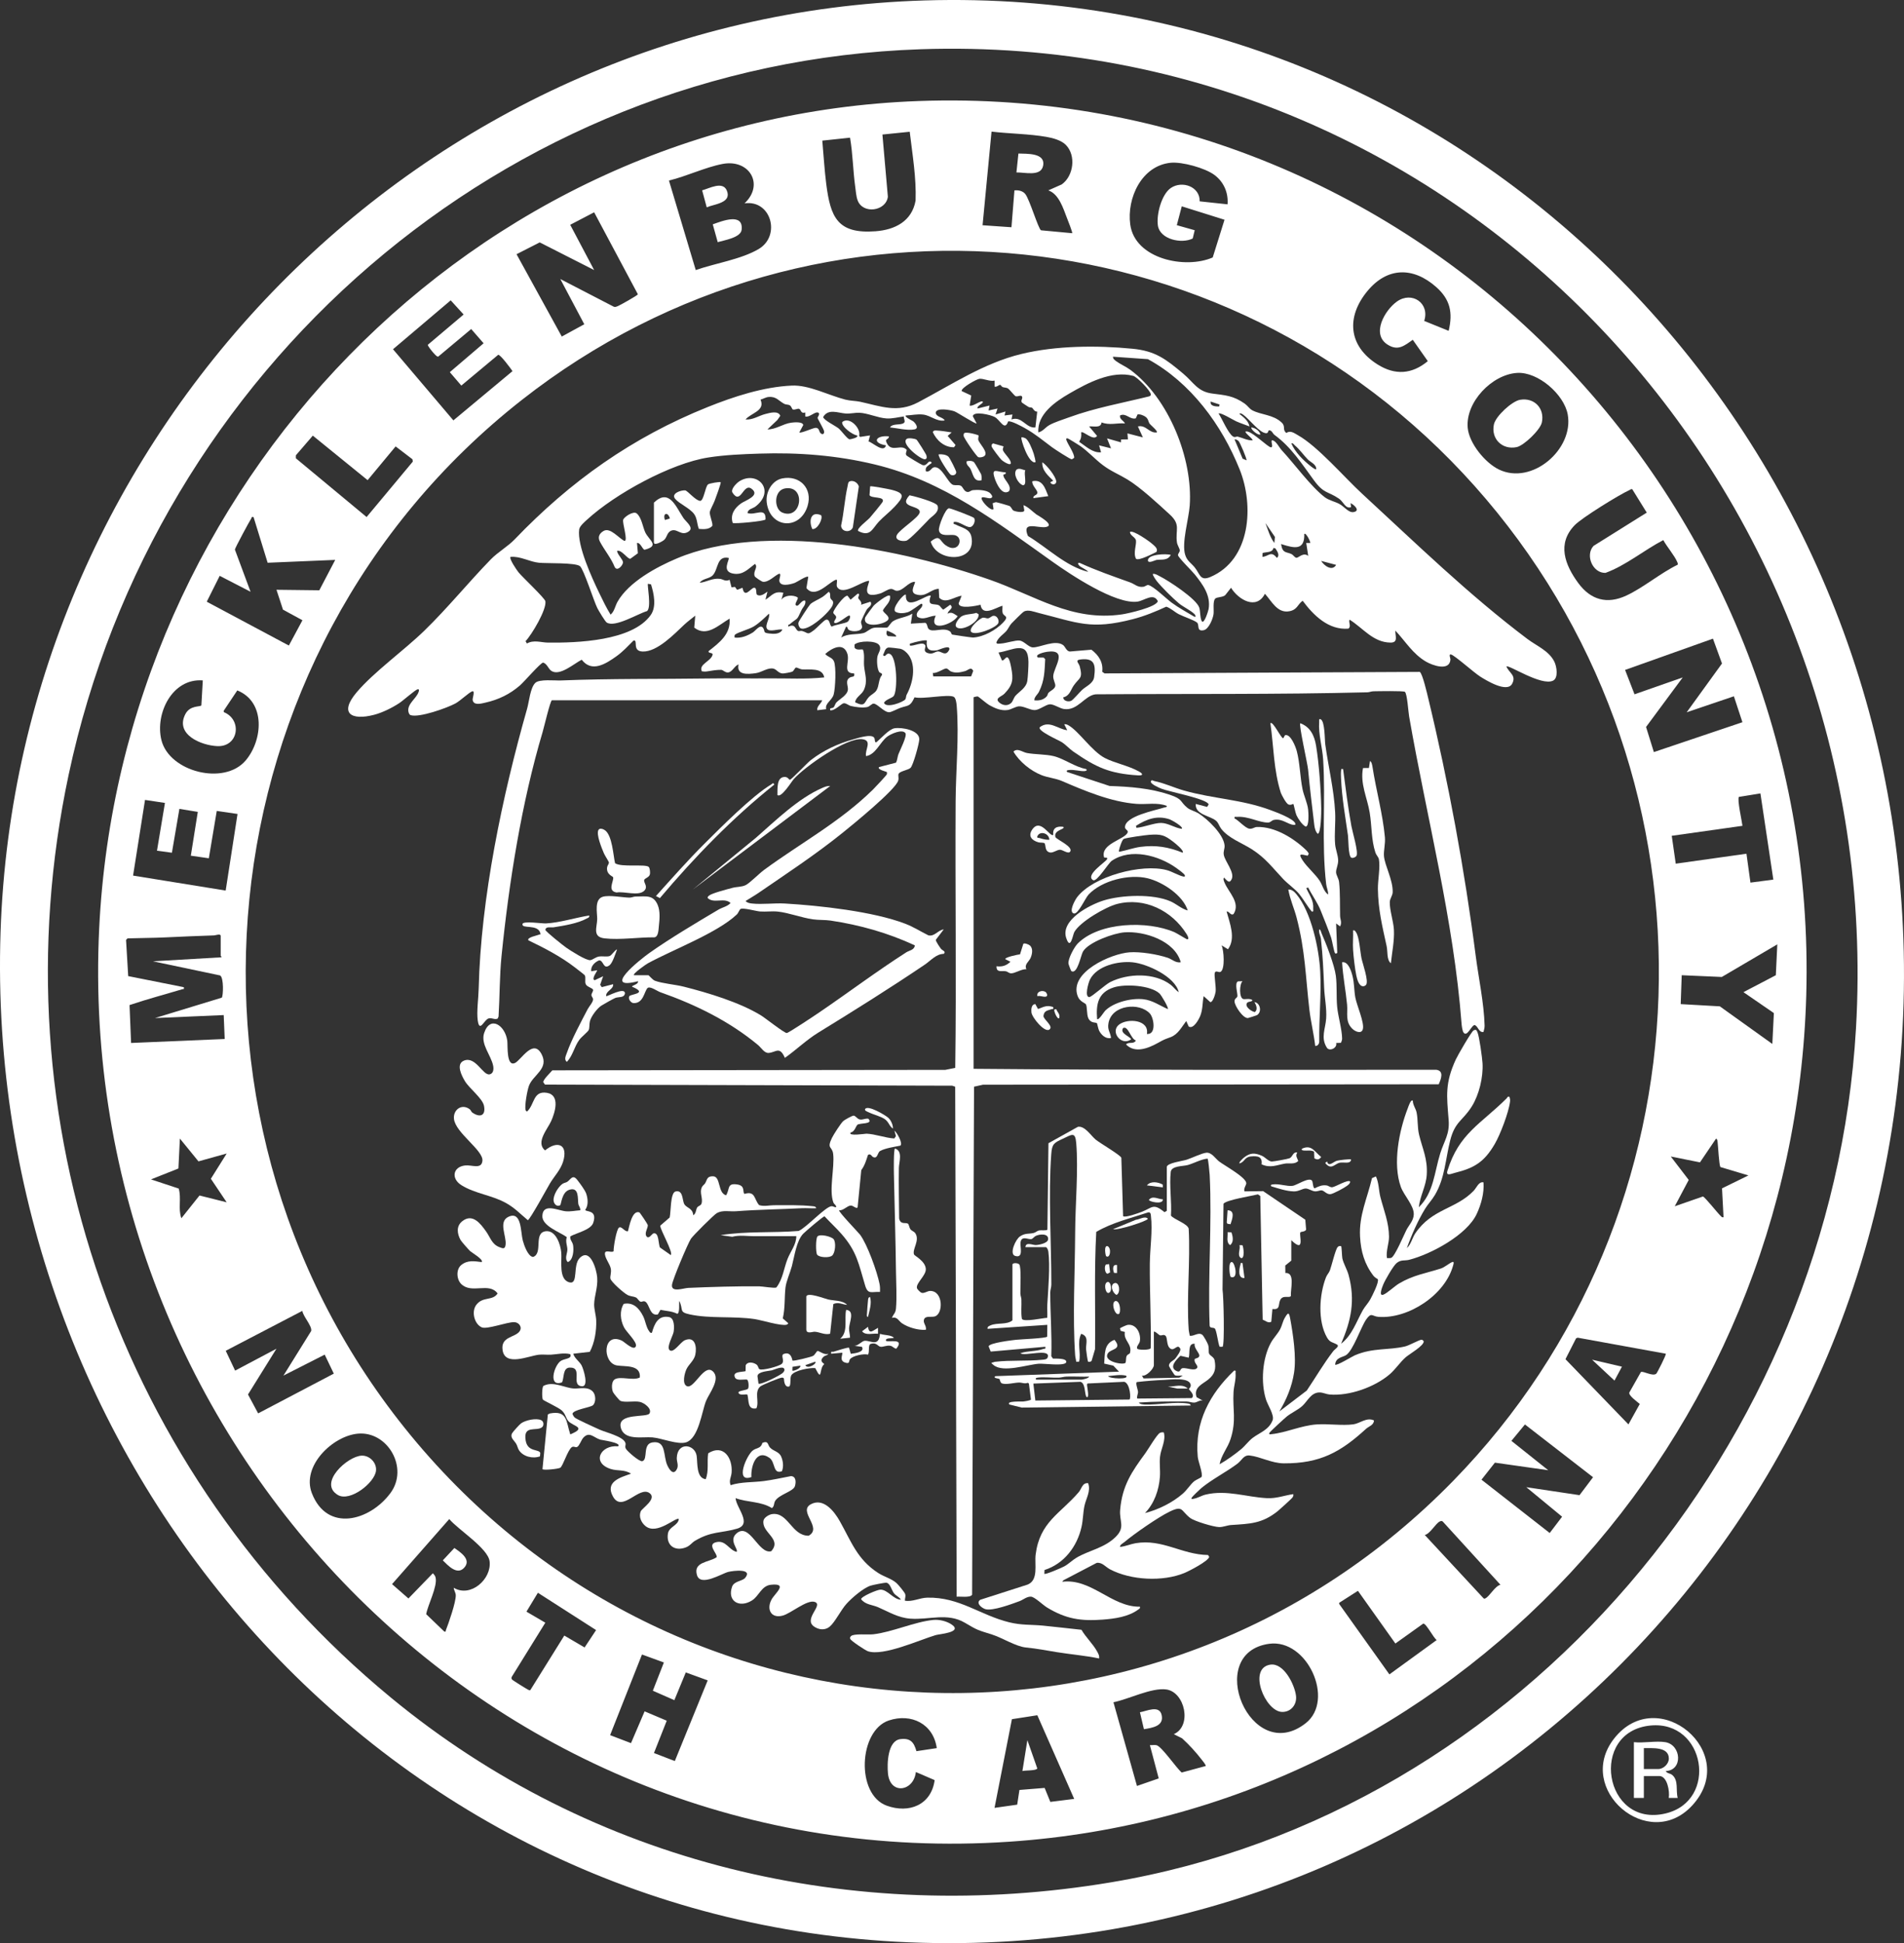 <?xml version="1.0" encoding="UTF-8"?>
<svg id="Layer_2" data-name="Layer 2" xmlns="http://www.w3.org/2000/svg" viewBox="0 0 1911.81 1950.96">
  <rect x="0" y="0" width="1911.81" height="1950.96" fill="#333333" stroke="none"/>
  <defs>
    <style>
      .cls-1 {
        fill: #fff;
      }
    </style>
  </defs>
  <g id="Layer_1-2" data-name="Layer 1">
    <g>
      <path class="cls-1" d="M928.4.44c540.7-16.3,971.48,422.04,983.16,955.25,12.24,558.18-436.87,1017.76-999.42,994.42C376.53,1927.87-16.95,1463.2.56,935.6,17.25,432.86,423.05,15.67,928.4.44ZM924.4,49.44C504.84,63.6,155.37,371.4,68.91,777.95c-73.77,346.88,51.67,701.93,323.22,926.17,202.54,167.25,464.43,229.24,723.68,185.73,413.38-69.37,723.71-443.16,747.78-857.22C1894.85,494.93,1469.11,31.06,924.4,49.44Z"/>
      <path class="cls-1" d="M1699.16,1812.73c-43.8,47.55-118.15-16.29-78.53-67.06,43.68-55.97,127.69,13.68,78.53,67.06ZM1657.4,1732.45c-62.4,5.84-47.18,103.42,15.24,88.23,52.99-12.89,39.66-93.37-15.24-88.23Z"/>
      <path class="cls-1" d="M922.4,101.44c502.68-18.1,905.4,399.59,891.25,898.25-12.6,443.91-352.98,819.4-800.55,849.45-519.55,34.88-938.26-403.07-913.53-916.53C120.92,489.13,473.55,117.6,922.4,101.44ZM913.46,132.29l-27.42,2.79,5.47,62.48c-1.95,14.59-25.19,17.72-30.38,3.56-1.48-4.03-1.8-9.25-2.4-13.6-2.25-16.32-2.41-33.03-5.2-49.29l-27.86,2.97c1.33,14.41,2.12,29.08,3.95,43.44,4.28,33.57,11.3,50.41,49.53,47.55,19.52-1.46,36.5-10.06,40.2-30.8.81-23.12-3.2-46.2-5.89-69.1ZM1070.25,145.5c-4.66-4.7-13.04-6.95-19.44-8.06-17.73-3.09-37.24-3.16-55.21-5.3l-9,94.01,29.01,2,2.99-37.01c3.86-.38,8.29.44,10.87,3.64,4.38,5.44,12.95,34.63,15.8,36.44l31.33,2.92c.58-.55-4.48-13.27-5.25-15.24-3.76-9.7-8.11-24.17-18.74-27.76l13.49-5.99c11.97-8.5,14.55-29.15,4.14-39.64ZM747.6,204.14c20.09-18.82,4.92-44.67-22.05-39.54-17.44,3.32-36.34,12.47-53.86,16.65l26.91,89.91c19.41-6.85,45.77-10.76,63.29-21.2,22.32-13.3,12.5-49.53-14.3-45.81ZM1232.6,205.14c.85-11.69-3.74-22.37-13.08-29.41s-32.64-13.48-44.14-12.3c-29.1,2.97-44.09,35.51-40.51,61.96,4.69,34.66,55.2,45.15,82.82,33.11l11.84-37.87-42.92-13.48-4.97,18.94,17.96,5.07-1.99,8.29c-11.04,5.6-32.77.99-34.95-12.86-1.7-10.75,3.5-31.41,13-37.87,11.34-7.7,29.37-1.33,28.93,13.43l27.99,3ZM596.59,213.15l-24.04,12.55,24.04,45.45-54.65-27.78-23.28,11.87,45.43,82.67,22.59-12.35-24.07-45.41,53.74,27.83c1.49.53,2.63-.09,3.96-.6,2.05-.78,19.87-10.76,20.2-11.89l-43.93-82.35ZM1459.2,1486.76c262.42-268.91,276.17-699.3,32.92-985.63-244.41-287.71-669.9-333.91-968.41-99.38-323.14,253.88-370.63,732.57-105.08,1046.87,269.25,318.68,748.62,337.31,1040.57,38.14ZM1454.6,332.15c4.37-18.22,1.58-31.5-12.52-43.97-23.06-20.4-49.03-20.14-68.99,3.96-21.72,26.23-19.21,55.4,10.2,73.82,17.58,11.01,34.42,9.86,50.37-3.37l-15.09-21.44c-8.65,6.06-14.82,11.51-25.32,4.84-16.72-10.63-2.64-34.7,9.42-43.25,15.11-10.71,33.19,1.74,27.37,19.47l24.54,9.95ZM429.61,346.16l35.92-30.38-12.98-14.24-57.93,49.11,60.62,71.43,59.36-49.45c-1.73-2.64-12.24-16.77-14.36-16.4l-37.03,30.89-11.55-13.46,33.93-29-12.46-14.31-33.15,27.74c-1.36.24-3.89-2.87-4.87-3.92-.9-.95-6.06-7.18-5.48-7.99ZM1523.42,374.41c-25.27,1.49-52.03,29.3-49.69,55.12,1.41,15.55,17.43,35.08,31.19,41.8,33.26,16.24,75.6-20.29,69.23-55.23-3.66-20.1-29.78-42.92-50.73-41.69ZM314.09,437.39l-17.02,19.77v2.97s71.04,58.99,71.04,58.99l46.39-55.66-.35-2.34-16.9-12.91-28.12,33.88-55.03-44.7ZM1684.49,567.03c.54-.91-.03-1.95-.41-2.85-2.73-6.48-10.42-15.32-13.95-21.9-19.56,10.18-37.38,25.35-58.06,32.91-12.85.4-20.62-17.75-12.01-27.09l53.44-33.43-14.54-23.46c-1.27-.45-1.99.47-2.91.88-10.29,4.65-47.53,27.64-54.85,35.16-18.06,18.56-9.89,39.9,3.58,58.21,12.36,16.8,28.76,21.57,48.17,12.54,17.29-8.04,34.12-22.51,51.53-30.97ZM254.59,519.14c-2.34-.5-1.6.32-2.23,1.29-2.05,3.16-16.32,29.6-16.5,31.36l15.73,42.35-30.98-15.99-13.01,25.98,82.44,44.01,13.64-25.39-19.53-10.65-6.54-19.95,43.01.51,15.98-30.51-67.86,2.86-14.14-45.87ZM1693.61,715.14l35.44-48.97-9.07-24.95-88.23,31.4,9.48,24.48,48.38-16.94-36.81,49.73,7.85,25.22,88.92-30-8.57-26.03-47.39,16.07ZM203.61,683.14c-30.82-2.38-48.11,33.55-41.51,60.01,7.91,31.71,62.84,45.85,84.49,20.47,17.35-20.35,20.41-58.9-8.33-70.42l-13.68,20.49.18,1.31c18.69,7.61,14.86,35.08-6.61,34.13-16.16-.72-42.55-11.64-32.09-32.05,4.73-9.22,14.86-7.12,16.13-8.87l1.44-25.07ZM1780.61,883.14l-12.97-86.56-21.59,3.5c-1.91,2.69,3.04,24.35,3.56,29.06l-71,10.02,4.01,28,71-10,4.01,29,23-3.01ZM165.61,806.15l-20-3.01-11.99,75.98,92.98,15.03,11.9-76.91-20.85-3.05-7.97,47.54-18.07-2.6,7-43.98-18.48-3.02-7.52,44.02-14.99-2.01,8-47.99ZM221.6,959.65c-.03-6.67,0-13.33,0-20,0-2.57-5.24-.54-6.51-.5-16.74.51-33.3,1.29-49.95,2.05-12.31.56-24.75.54-37.07.95l-1.51,1.52,2.17,36.36,55.87,11.14c.31,2.63-.04,1.58-1.47,2.01-17.68,5.32-35.57,10-53.06,15.94l1.55,38.04,94-3.99-1-24.01-69,2.99,67.02-20.46c1.56-1.16,2.25-20.43-1.71-22.34l-67.31-14.18,68.57-4c.6-.72-.58-1.26-.58-1.51ZM1784.6,948.15l-55.74,32.75-40.25-1.76-1.01,29.01,39.27,2.23,52.73,37.76,1.55-30.99-30.54-21,32.5-17.01,1.49-31ZM227.6,1158.15l-28.32,7.89-18.66-22.89-1.47,30.04-27.53,10.95,27.81,9.2c2.88,9.71-.79,20.33,2.68,29.81l18.21-22.85,27.29,6.85-15.88-23.64,15.88-25.35ZM1755.6,1180.16l-28.09-8.41c-1.44-1.74-2.33-21.05-2.87-25.13-.19-1.45-.13-2.55-1.53-3.47l-16.17,23.89-29.32-5.89,18.03,23.53-14.03,26.46,28.29-9.84c1.95.46,14.75,16.67,17.67,19.38.98.91,1.42,1.83,3.03,1.46l-1.52-29.01,26.52-12.98ZM284.61,1381.14l27.82-44.76c1.23-4.93-8.2-14.73-8.84-20.24l-76.92,40.08,9.42,19.91,41.5-21.99-28.57,45.94,10.18,18.98,75.98-39.91-9.15-19.08-41.43,21.06ZM1672.61,1359.15l-88.52-16.1-1.58.72-10.62,20.89,63.23,65.47,11.38-20.5c-2.37-2.14-11.39-8.37-10.5-11.5l11.61-20.55c2.26-1.41,11.97,4.8,15.52,1.58.82-.75,10.26-19.2,9.49-20ZM1599.6,1483.17l-68.4-52.98-13.59,16.46,36.98,29.49-53.56-7.6-13.46,17.1,68.5,53.53,12.44-16.37-35.93-29.63,53.42,8.01,13.58-18ZM359.39,1439.41c-25.34,2.27-56.77,32.49-46.27,59.72,15.32,39.73,58.17,27.95,78.92-.05,18.73-25.28-2.85-62.34-32.65-59.67ZM455.61,1594.15c16.87,10.23,38.17-8.64,36.01-26.53-1.59-13.15-31.84-31.99-40.52-42.45l-57.43,65.33,16.44,14.4,24.49-25.29c1.24,1.18,2.39,2.53,2.78,4.24,2.06,9.02-7.74,27.25-9.45,36.81l18.18,17.47c2.12.35,1.17-.35,1.58-1.37,2.85-7.16,10.14-28.29,9.95-35.09-.08-2.87-1.9-4.83-2.04-7.53ZM1506.6,1591.13l-57.98-63.54c-1.09-.77-1.89-.48-2.99.03-4.04,1.86-9.64,12.38-15.01,13.55l59,63.54c.75.67,1.21.4,1.98,0,4.29-2.21,9.44-12.2,15-13.58ZM1363.49,1597.23l-18.81,12.02.03,1.22,50.39,70.65,47.49-34.48c-3.32-2.24-10.4-16.58-13.48-16.54l-28,20.02-37.61-52.9ZM566.62,1642.15l20.38,11.93,11.54-17.44-58.44-37.47-11.49,18.96,18.94,11.1-33.45,53.96c-.65,1.02-.75,1.93-.06,2.99.54.82,15.68,10.18,16.61,10.51.7.25,1.2.72,1.96.04l34.01-54.58ZM1274.36,1650.4c-66.1,9.12-18.7,123.23,36.72,79.72,29.6-23.24,1.54-84.99-36.72-79.72ZM666.61,1669.16l-21.99-8.01-32.01,80.97,20.98,8.02,13.67-31.92,22.22,9.4-12.84,32.46,20.95,8.05,33.01-80.99-21.99-8.01-11.49,27.87-21.6-9.49,11.09-28.36ZM1178.61,1741.16c18.64-8.23,11.19-42.38-7.59-44.92-14.78-2-38.08,9.95-53.01,12.86l23.61,84.04,21.86-7.58-8.88-33.42c2.08.16,4.48-.36,6.48.02,5.3,1.01,20.12,23.13,25.49,27.47l24.03-6.5c.71-.76-3.24-5.46-4.02-6.47-5.89-7.59-12.54-14.9-19.64-21.36l-8.33-4.15ZM1041.59,1722.14l-25.53,3.96-17.45,89.04,22.76-3.23,2.24-14.76,25.32-2.04,5.71,14.03,23.96-3.01-37.02-84ZM940.61,1755.14c-3.38-24.31-25.59-35.33-48.23-27.72-30.15,10.13-33.24,74.14-2.05,85.5,22.52,8.2,44.82-.8,48.15-25.65l-18.87-8.12c-2.08,19.46-25.8,23.37-28,1.49-.98-9.78-.42-32.91,12.46-34.51,10.07-1.24,13.55,3.02,16.13,12.09l20.4-3.07Z"/>
      <path class="cls-1" d="M1672.1,1749.15c16.16,2.68,17.97,28.3.5,29.01,1.24,2.53,4.36,2.12,6.52,3.97,6.58,5.61,3.4,15.62,5.47,23.02h-9c1.15-6.12-1.34-21.99-9.49-21.99h-15.5v22h-10v-56c9.54,1.12,22.4-1.51,31.5,0ZM1650.6,1776.15h14.5c5.1,0,10.59-5.09,10.59-10.5,0-12.2-16.81-10.36-25.09-10.5v21Z"/>
      <path class="cls-1" d="M554.1,703.15c-1.62.53-7.95,27.44-9.24,31.76-21.15,71-33.77,150.83-41.25,224.75-2.04,20.16-1.76,40.76-3.01,60.99l-.93,2.07c-3.21,1.38-5.73-1.16-9.09-.17-4.55,1.35-9.07,14.76-10.88,2-1.24-8.73.73-22.45.95-31.95,2.15-90.93,23.77-193.66,48.67-281.24,1.98-6.95,3.06-20.81,8.23-25.77,4.09-3.93,19.59-2.16,25.6-2.4,49.53-1.99,100.13-1.29,150-2,19.47-.28,39.29.09,58.92-.08,18.48-.16,37.24,1,55.54-.97-1.78-10.21-14.85-7.44-22.42-8.07-1.9-.16-4.88-2.08-5.99-1.8-1.22.31-1.86,3.22-3.83,4.16-1.15.55-7.92,1.76-9.31,1.75-4.24-.03-6.22-3.98-9.21-4.79-5.68-1.54-11.9,3.67-18.02,4.5-7.72,1.06-19.65,2.27-17.25-8.74-3.97,1.13-6.18,7.59-10.55,8.01-2.87.27-4.99-2.58-6.93-2.62-4.31-.07-9.78.81-14.07,1.55-1.67.29-3.62.23-5.29-.08-3.5-7.08,8.97-9.84,10.73-16.51.71-2.69-4.93-1.2-3.86-3.84,10.75-8.44,22.31-17.07,20.98-32.52-10.94,6.26-22.8,18.93-35.5,9.01l1.02-12.01c-3.48,2.79-7.8,6-11,9-9.84,9.22-27.26,27.64-41.97,27-10.91-.47-3.98-12.12-9.02-11-5.62,5.58-10.72,11.19-17.2,15.81-10.63,7.56-24.7,16.65-34.8,3.42-7.61,3.78-21.98,16.8-30.48,11.22-3.1-2.04-4.36-7.35-8.35-8.33-2.73.42-19.03,19.31-23.16,22.89-10.11,8.79-21.56,14.36-34.7,17.3-3.92.88-12.06,3.36-12.86-2.88-.18-1.44,2.72-9.66-.45-8.44-3.57,1.37-11.73,9.38-16.85,12.16-8.35,4.53-36.59,14.6-45.03,11.7-1.36-.47-2-2.51-2.2-3.81-1.12-7.4,7.73-12.73,10.11-19.01.51-1.34,1.28-3.7-1.03-3.03-2.43.71-14.41,11.32-18.2,13.8-7.27,4.76-16.84,9.53-25.27,11.73-22.85,5.94-35.47-1.34-17.55-22.55,17.24-20.42,47.63-42.11,68.04-61.96,23.61-22.97,44.11-48.37,66.82-71.68,6.79-6.97,17.11-12.95,23.69-19.81,56.11-58.53,118.01-102.51,193.99-133.01,26.27-10.54,55.96-20.24,84.47-21.52,17.27-.78,37.06,9.86,53.86,14.12,4.97,1.26,10.23,1.13,14.86,2.14,21.17,4.65,37.34,11.46,58.08.53,33.71-17.76,66-39.38,103.51-48.49,34.99-8.51,75.89-8.76,111.68-5.3,23.14,2.23,33.59,10.45,50.98,25.02,10.49,8.78,14.35,18.02,29.04,19.96,13.06,1.73,21.27,2.02,32.81,10.19,2.73,1.93,4.67,5.12,7.41,6.59,8.84,4.74,21.05,4.21,29.62,12.37,4.27,4.07.33,6.88,4.64,10.44,4.11-2.86,7.73.03,11.67,2.25,19.95,11.21,46.22,41.95,64.34,58.66,54.23,49.97,106.99,101.41,166.07,145.93,9.2,6.93,21.69,11.81,27.1,22.91,2.34,4.81,4.18,16.3-1.41,18.95-11.84,5.62-44.49-16.29-46.77-14.27,2.66,6.6,10.2,8.9,5.78,17.29-5.06,9.62-26.02-3.26-32.31-7.27-6.14-3.92-25.11-20.89-29-22.01-2.83-.82-.55,3.77-.69,5.25-1.11,11.77-18,5.71-24.48,1.93-13.36-7.79-20.55-20.27-30.81-31.19-.3,5.29,3.27,12.13-4.93,12.04-17.53-.2-27.62-14.72-41.07-23.04-1.28,2.86,1.96,6.62-1.16,9.03-19.87,1.65-35-13.32-45.93-28-5.39,3.91-5.24,9-13.36,10.54-12.09,2.3-17.83-10.27-24.54-17.56-8.46,16.64-26.58,6.04-34.01-6.01l-5.71,7.26c-2.23,2.46-8.63,1.83-10.27,3.73-2.49,2.88-1.08,11.46-1.59,15.41-.62,4.75-4.81,15.19-9.89,16.2-7.59,1.52-4.01-5.46-6.71-7.69-3.07-2.53-13.81-6.04-18.34-8.41s-7.83-5.96-12.55-7.52c-10.92,5.03-21.58,9.43-33.43,12.5-42.58,11.01-55.41,3.62-94.78-6.22-4.37-1.09-10.64-3.73-14.77-1.33-1.55.89-10.49,9.83-12.39,11.85-2,2.14-3.33,5.41-5.04,7.44-2.77,3.3-8.1,6.4-10.01,11.28-.71,2.37,2.98,1.55,4.47,1.47,5.35-.31,14.63-3.59,18.94-2.96s8.86,6.73,13.04,6.84c7.34.2,22.37-8.17,30.46-2.3,2.01,1.46,3.24,6.07,6.63,6.45l21.74-1.83c7.27,5.5,12.03,12.68,10.85,22.16l2.36,1.64,316.51-1.51c2.75,1.67,7.45,22.12,8.5,26.5,20.24,83.89,36.61,172.8,47.63,258.37,2.9,22.49,8.33,47.52,8.94,70.14.06,2.31-.52,4.33-1.1,6.49-4.69.71-5.07-5.05-8.63-6.92-3.26-.56-7.7,12.66-11.42,7.48-1.17-1.63-1.81-6.77-1.98-9.02-7.9-103.97-34.79-205.82-52.65-308.35-.76-4.34-1.99-23.33-4.3-24.7-1.87-1.1-27.04-.61-31.55-.53-2.13.04-4.07.98-5.97,1.03-90.87,2.31-181.97,1.33-272.99,2.01-11.16,1.27-17.87,16.77-31.75,14.77-4.23-.61-10.44-4.99-14.19-4.74-4.14.28-10.57,5.69-15.03,5.8-4.86.12-10.94-4-15.96-3.76-3.27.16-7.85,3.15-11.31,3.69-6.62,1.03-12.92-1.8-18.57-4.95-2.61-1.46-10.71-8.49-11.41-8.66-.73-.18-4.29.64-4.29.86v373c154.74,1.4,309.68,1.02,464.55.95,8.12,1.08,4.79,9.36,2.49,14.59l-457.58.42-9.01,1.99-1.93,510.07c-1.93,3.26-11.98,1.6-15.52,1.99l-1.47-512.03-2.97-1.03-408.9-1.1-1.73-2.37c-.21-2.74,7.06-9.5,9.1-11.96l394.53-.47,10.02-1.98c1.22-89.19-.12-178.42.38-267.62.17-30.44,3.61-65.89,1.08-95.99-.2-2.41-.8-7.87-3.02-8.98-5.79-2.89-31.15,2.73-39.31.5-4.47,9.85-6.38,7.8-14.51,10.71-2.68.96-8.66,4.17-10.77,4.29-5.24.31-12.03-8.69-15.93-8.64-1.7.02-3.94,2.92-6.2,3.44-4.54,1.03-11.93.06-16.51-1.07-2.44-.6-4.75-3.01-7.24-2.75-2.17.22-9.09,7.95-13.53,7.03-.71-3.06,1.96-1.48,3.48-2.98,1.06-1.05,1.41-3.52,2.96-5.07,3.45-3.45,10.84-7.12,11.34-12.68.33-3.76-3.04-9.08,1.92-12.08,2.47-1.5,5.24.18,4.3-4.17-12.21-.02-4.06-11.51-6.77-19.75-3.94-11.97-15.62-5.6-22.21.23,2.55,3.21,6.94,3.33,8.71,7.27,2.46,5.47,1.46,27-.2,33.27-1.67,6.31-9.06,8.9-7.56,14.88l-8.97,1.08c-.49-4.24,3.73-6.38,5-9.99h-271.5ZM1117.61,358.15c-.26,2,1.67,3.39,3.06,4.43,3.93,2.96,9.88,5.49,14.27,8.73,38.49,28.38,62.95,89.13,59.66,136.32-.94,13.47-8.34,37.61-4.52,49.54,2,6.27,5.85,7.98,9.51,12.49,5.41,6.66,5.31,14.07,15.71,9.66,40.83-17.31,43.9-71.94,29.49-107.86-18.07-45.05-49.15-87.32-92.15-110.85l-35.02-2.46ZM1042.61,434.15c4.74-1.16,6.93-5.04,11.11-7.38,5.09-2.86,13.62-5.53,19.37-7.63,26.41-9.69,53.58-14.43,80.81-21.19,1.13-.53,1.74-.69,1.61-2.14-.33-3.56-13.69-17.35-17.63-18.41-21.56-5.77-45.65,7.02-63.93,17.59-14.03,8.11-32.78,20.92-31.32,39.17ZM998.61,382.14c-4.61,1.13-11.27-2.34-15.29-1.79-2.75.37-18.51,9.09-17.71,12.29l9.6,4.47-1.59,10.04c2.89,1.5,11.24-5.42,12.99-3.99,1.95,1.6-6.35,4.25-4.99,6.99l11.99-2.99-.99,4.99,8.99-1.99-1.99,5.99,10-2.98-.99,3.98,7.99-.99-.99,4.99c10.59-3.76,14.55,9.17,24,8.01l1.84-15.86c-3.15.07-4.06-3.17-5.13-3.85-.93-.59-2.6-.22-3.61-.86-1.06-.67-6.44-4.09-6.66-4.42-1.24-1.96.38-3.48.36-4.75-.08-4.2-4.73-.54-6.81-1.69-1.25-.69-6.11-6.82-7.41-7.65-1.7-1.09-3.72-.79-5.54-1.46-.93-.34-1.67-2.13-2.52-2.21-.98-.09-3.55,2.57-5.51,1.75v-6ZM795.8,410.95c-.48-.28-1.15-2.95-2.61-3.88-1.82-1.15-3.86-.63-5.51-1.49-5.98-3.13-8.13-7.79-16.13-6.98-2.73.27-5.29,1.98-7.92,2.62,5,11.34-9.43,13.29-15.02,19.92,7.19.71,13.29-3.82,19.99-5.5,4.49-1.13,12.84-3.62,14.9,1.84l-2.9,4.16-9.99,9.5c8.37.13,15.56-5.62,23.75-6.74,2.7-.37,11.6-1.31,12.19,2.36l-3.95,7.38c1.37,1.29,14.01-4.68,16.5-4.6,3.39.11,3.27,3.38,4.43,4.9,1.72,2.27,4.49,1.9,3.9-1.61-.34-2.03-6.47-12.37-6.51-13.2-.05-1.01,3.42-4.65.12-5.48-2.93-.74-8.68,5.28-12.44,4v-4.01c-4.67,1.46-4.06-2.54-5.99-3.56-1.62-.86-4.84,1.53-6.82.37ZM1224.6,406.16l-8.99-3.01c-.83,4.76,5,4.95,8.49,5l.5-1.99ZM980.6,425.14c-.93.92-19.33-11.09-22.31-12.18-3.64-1.34-18.71-4.21-18.74,1.67.95,4.43,7.03,3.88,9.06,7.5-8.19,1.44-13.89-4.95-21.61-5.88-6.06-.73-11.47.7-17.38.89-1.94,1.46,6.67,5.24,7.51,5.98,2.33,2.04,5.97,7.1.98,8.01-7.24,1.33-17.13-1.3-24.49-2.01,2.85-4.41,10.6-1.83,14.02-4.5,1.87-1.46-.58-4.58-.03-6.49-5.8.69-11.54,2.36-17.48,1.99-8.7-.54-18.83-5.36-27.29-5.71-4.1-.17-8.99,1.1-13.76.77-7.53-.53-17.45-5.24-22.5,3.47,0,2.92,12.49,9,15.52,11.52,2.75,2.28,8.83,10.79,10.96,10.9,1.04.06,9.56-1.8,7.56-3.91-4.41-.4-16.04-8.94-14.93-13.44,7.43-6.01,19,6.48,17,13.81l.93,1.14,10-1.52-1.57,6.01c4.73,1.5,15.34,11.95,17.57,3.99-15.14-2.7-9.76-10.47,3-9.01-.37,4.09-5.07,1.62-1.85,7.35,5.04,8.97,14.08-.17,19.69,6.23-.15,1.8-1.52,3.55-.37,5.41.5.81,15.02,9.51,16.3,9.83,4.68,1.19,5.3-4.92,8.25-3.33,2.16,1.17-.49,2.05-1.29,2.72-2.42,2.04-4.41,2.77-3.71,6.78,4.02,1.41,5.42-3.13,7.71-3.82,8.26-2.51,14.42,16.38,20,17.62,2.38.53,4.98-.31,7.28.72,2.18.97,2.98,5.17,5.98,6.12,2.78.88,3.71-1.37,6.48-1.68,4.49-.5,12.82-.2,16.53,2.58,1,.75,3.93,3.94,2.05,5.01-2.06,2.19-10.55-2.76-10.04.98.45,3.28,9.27,12.81,12.01,10.49l-.91-5.9c1.11-.28,2.41-1.04,3.51-1.04.68,0,12.42,3.34,13.16,3.69,2.27,1.1,2.59,3.85,4.26,4.74,1.79.95,10.2,2.68,10.86-.06l-.87-5.42c5.11,1.99,8.71,6.21,13.08,9.41,1.01.74,19.53,10.76,9.41,12.58-8.07,1.45-24.58-6.72-17.97,8.99,19.82,11.91,37.76,30.32,60.47,36.01-2-2.83-7.59-4.21-9.52-6.96-.94-1.33-.91-2.39,1.03-2.04,16.48,7.57,33.45,13.41,50.48,19.53,4.84,1.74,7.6,5.3,13.45,4.45,1.76-.25,3.57-2,4.89-1.77,4.91.85,18.36,13.92,23.37,17.62,7.21,5.32,15.17,9.57,22.84,14.17,2.7.63.53-2.27.14-2.65-4.05-3.94-11.07-7-15.67-10.82-5.75-4.77-17.36-16.26-21.96-22.04-.82-1.02-4.89-6.65-4.02-7.47,2.63-.22,4.79,1.37,7.01,2.48,8.74,4.36,36.8,22.7,39.53,31.47,1.22,3.92.53,9.45,2.45,13.52,2.4,3.7,6.65-10.62,6.9-12.07,2.38-13.69-5.8-24.68-13.92-34.87-2.7-3.39-16.37-16.74-16.77-19.21-.25-1.53,1.72-3.01,1.75-4.81s-2.46-5.29-2.85-8.09c-1.78-12.58,4.13-17.64-7.08-27.92-11.76-10.78-29.37-27.22-42.69-35.31-8.29-5.04-16.34-8.13-24.63-14.37-7.82-5.87-14.85-13.77-22.74-19.26-1.48-1.03-11.58-7.27-12.46-7.54-1.33-.41-1.86.13-1.47,1.47,1.19,3.98,8.43,13.89,7.85,18.05l-2.32,1.46c-1.64.01-17.43-10.3-19.89-12.14-8.8-6.56-16.98-13.41-26.98-19.02-3.28-1.84-14.03-7.78-17.09-6.91-3.47,10.21-7.9-1.45-13.54-4.47-3.82-2.05-20.74-6.28-21.98-.84l3.92,7.39ZM1254.59,428.15c-4.41-1.77-9-3.18-13.35-5.14-3.03-1.37-15.76-9.24-17.64-7.85,3.44,5.23,9.61,20.03,14.48,23.09,2.09,1.31,3.3-.24,4.78.13,4.87,1.23,9.5,3.89,14.74,3.76,1.5-1.38-12.39-10.49-4.69-8.8,5.92,1.3,20.44,15.75,23.21,15.78,3.36.04-1.51-7.98,1.97-6.96s6.42,7.2,9.01,10c12.8,13.78,29.01,36.22,43.02,46.98,4.37,3.36,10.29,4.36,15.02,6.98,4.59,2.54,9.12,8.85,13.92,8.03,7.32-1.26.57-7.37-2.95-9l.51,3.99c-5.58,2.16-7.63-5.4-12.07-8.43-11.54-7.87-15.07-4.63-25.35-18.65-12.12-16.53-22.76-33.24-39.55-45.47-1.64-1.2-2.68-4.85-5.45-4.52-1.29.16,0,4.44-5.29,2.29-7.21-2.93-17.8-17.65-22.81-19.2-.51-.16-1.63-.27-1.48.48,4.18,3.35,8.89,6.78,9.99,12.5ZM1140.48,420.03c-6.11,1.54-9.84-5.85-15.88-2.87-.7,3.79,3.6,5.03,4.99,7.98-8.41-.62-15.48,2.11-23.49-1.02-.67,6.12-8.26,3.52-12.51,4.04l7.97,9.49c-3.46,5.71-14.06-5.52-15.98-3.5.42,3.74,0,6.29-1.99,9.42,6.61,4.39,13.49,11.32,21.98,10.56l-1.99-6.98,11.99,2.99-3.99-9.99,13.99,3.99.06-2.89,6.94-.11-.49-6,15.48,4.01-4.99-10.99c8.17-1.91,11.38,7.1,18.99,5.99,1.34-1.17-6.11-7.33-7.01-8.48-1.7-2.18-1.2-4.65-4.03-6.97-1.8-1.48-6.05-3.15-8.3-2.61l-1.77,3.95ZM1251.6,462.14c.76-.75-6.61-18.28-8.05-19.44-1.1-.88-2.43-1.75-3.94-1.55l8.11,19.38,3.88,1.61ZM1321.6,471.14c.29-5-5.74-7.05-8.54-9.95-4.34-4.5-7.97-9.87-12.95-14.05-1.12-.94-1.63-2.43-3.5-1.99,3.85,8.95,11.92,16.94,19.53,22.96.89.7,4.76,3.79,5.47,3.02ZM762.4,455.44c-16.91.55-34.43,1.27-51.13,3.87-37.68,5.86-93.54,36.51-121.68,62.32-2.65,2.43-7.59,6.59-8.04,9.96-2.16,16.19,12.86,48.74,20.19,63.91,3.52,7.29,7.1,14.72,11.36,21.62,3.9-3.35,4.53-8.7,6.98-13,11.34-19.83,38.93-34.74,59.55-43.45,88.06-37.21,226.71-9.27,314.45,21.48,45.22,15.85,82,42.17,132.7,34.67,6.07-.9,34.46-7.27,35.78-13.26-4.33-8.74-13.59-.42-20.55.49-21.99,2.87-66.92-27.08-84.95-39.88-56.45-40.09-109.2-81-178.26-97.74-38.29-9.28-77.05-12.29-116.41-11ZM1279.59,545.15l.58-6.04-9.56-13.96c2.57,6.6,4.6,14.36,8.98,20ZM1315.6,545.14c.66-.58-4.32-11.02-5.99-8.99.55,16.76-10.18,14.2-22.01,10.49-1.2-.38-1.4-1.09-1.01,1.01,1.49,8.06,5.42,6.29,10.29,8.71,1.84.91,3.35,3.82,5.05,3.65,2.43-.24,6.75-5.72,11.66-1.87l-2-13h4ZM1267.61,559.14c6.45-.63,8.59-6.5,14.49.99,3.39-2.63.24-6.8-1.47-9.51l-2.01-.47c-.8,4.95-7.2,3.81-10.9,5.1l-.11,3.88ZM582.33,568.43c-4.57-3.72-33.32-2.63-41.1-3.41-9.77-.97-18.64-6.78-28.62-5.87-1.68,1.71,6.38,13.44,8.02,15.47,3.87,4.79,26.47,25.91,26.99,29.07,1.35,8.28-13.59,33.49-19.92,40.07l1.39,2.34c6.78-3.95,14.27-1,20.97-.92,29.15.35,84.87-1.49,103.37-27.72,5.93-8.4,3.18-21.39.26-30.73l-3.08-.6c-1.01.99,3.86,24.24-1.04,27.47-8.96,2.51-32.01,16.85-40.37,11.43-1.67-1.08-8.2-12.03-9.45-14.54-3.62-7.27-13.63-39-17.42-42.07ZM731.6,560.15c-12.14-2.42-10.11,11.32-15.97,17.52-3.3,3.49-10.27,3.09-13.03,7.46,7.27-.8,12.78-4.97,20.44-3.94,3.19.43,5.2,3.01,9.55.95l1.94,7.58,3.43-.47,2.2,2.97,5.42-2.08c1.99,11.17,8,.58,11.5-.03,3.39-.28,1.54,6.14,3.16,7.08,4.55,2.66,10-3.5,10.34-3.05l-1.98,8c6.79-4.3,8.56-8.97,17.99-6.99l-1.99,6.99c3.27-4.68,11.45-5.05,16.02-2.52,2.27,1.26-4.64,7.66-.51,8.52,2.26.47,5.04-6.36,8.48-4.99.79,4.09-2.41,6.36-3.89,9.6-5.12,11.19-3.22,6.69-11.83,14.1-.71.61-1.89-.04-1.27,2.29,7.46-3.44,6.68,3.15,9.95,4.43.94.37,2.53-.46,4.02,0,6.5,2,4.7,4.4,11.93-1.01,2.47-1.85,9.74-9.74,11.77-10.3,4.31-1.19,3.55,6.1,5.94,6.84,3.52-1.96,13.53-3.16,15.95-4.88,1.62-1.14,4.09-7.01.95-6.06-2.44.74-11.9,9.39-14.51,6.98-.36-2.13,2.05-3.51,1.99-5.52-.06-2.14-3.05-2.93-2.87-4.8.27-2.81,10.99-17.44,14.31-16.66l3.05,3.95,7.03-5.96c3.13-.46.4,2.95.7,4.37s4.04,3.46,2.79,6.63l9.48-3.02c2.31,3.87-2.43,5.56-3.9,8.1-1.12,1.93-5.63,10.94-5.62,12.38,0,1.68,1.16,3.39,1.04,5.01-.34,4.76-10.49,5.12-13.57,2.57-1.25-1.04-.86-3.15-2.43-3.04l-5,10.99c6.7-4.25,14.99-2.79,22.06-4.43,3.82-.88,6.43-4.5,10.65-5.35,3.48-.7,11.98.11,13.62-.33,1.04-.28,3.48-4.83,5.74-6.3,5.38-3.5,13.71-3.91,19.4-7.6l-1.49,10.01,14.41-.83c2.02.45,2.09,4.35,3.14,5.78,3.66,4.96,15.39-2.11,22.01,3.03.95.73,1.1,2.82,2.13,3.05,1.7.39,19.61,2.98,20.66,2.93,10.62-.52,22.97-7.41,30.19-14.92,6.78-7.06.8-5.9-.33-9.74-.66-2.23-.02-4.97-.21-7.29-7.13,2.14-20.1,11.21-22.03-.98-3.98,1.09-21.85,4.76-21.96-1.47l3-7.54c-7.35.84-16.01,8.57-22.51,2.01l-.49-9.02c-8.95.63-12.68,8.97-23.05,5.55-6.95-2.29.27-11.32-.95-12.54-6.54-.1-11.92,9.5-18.44,8.98-2.04-.16-3.22-2.01-5.8-1.8-3.09.25-7.3,3.55-10.54,4.54-21.54,6.59-9.89-11.38-11.23-12.72-7.53.29-25.99,15.48-31.91,6.35-1.62-2.5,1.35-8.49-1.57-7.35-7.5,2.93-20.51,19.35-29.36,8.28l1.84-11.29c-1.41-1.47-11.26,5.22-13.45,6.04-4.27,1.58-15.39,4.51-15.64-2.53-.05-1.29,2.48-7.59-.38-6.5-3.95,1.5-10.14,8.56-15.97,7.98-1.26-.12-8-4.55-8.38-5.66-1.82-5.22,3.81-8.78.34-12.32-6.74,4.96-11.65,11.05-20.9,9.9-13.75-1.71-4.06-14.39-5.6-15.91ZM1341.6,567.16l-15-4c2.89,4.95,11.18,10.73,15,4ZM785.6,632.16c-3.93-1.09-13.07,3.06-15.52-1-2.26-3.74,3.49-10.81,2.03-15.01-4.63,4.41-9.74,9.46-15.2,12.8-4.83,2.95-15.82,5.81-18.68,8.12-1.15.93-.52,1.89-.62,3.07,6.55.81,12.88-1.78,18.34-5.16,2.7-1.67,7.63-9.1,10.49-4.15,2.02,3.49-.5,4.41,5.77,5.19,4.63.57,10.92.98,13.4-3.86ZM899.6,639.14c1.91-1.59-7.87-5.74-8.99-5.99-.68,2.19-.94,3.84.98,5.51l8.01.48ZM930.61,643.14c-1.09-1.1-12.82,1.68-15,2.55-1.61.64-2.44-.1-2,2.45,3.79,1.01,13.51-4.76,15.48-.05.8,1.9-2.87,5.82,2.47,7.6s7.05-1.71,10.57-1.64,7.56,5.46,11.08-1.86c1.25-5.46-10.47.41-12.33.71-8.22,1.32-11.19-1.41-10.26-9.76ZM882.91,674.87c-2.23-3.19-2.68-11.98-1.86-15.79s4.59-7.39,1.63-11.51c-3.27-4.56-20.06-4.48-24.63-.46l.02,3.05c1.76,3.4,7.45,1.26,8.44,2.09,1.91,5.36.6,10.97,1.11,16.39.82,8.74,3.81,14.93-.11,23.92-2.19,5.02-8.15,7.07-8.9,12.57,10.68,5.24,8.92-.19,14-5.48,2.09-2.18,5.69-3.66,7.46-6.54,2.91-4.74,1.77-10.93,5.59-15.49.31-1.91-2.25-2.02-2.75-2.74ZM897.32,698.87c-1.63,2.04-8.11,3.46-9.7,6.77,2.25,6,19.7-.87,21.45-3.54.79-1.22.57-3.27,1.33-4.67,6.06-11.11,9.88-28.42,2.04-39.63-1.87-2.68-5.31-5.76-8.56-6.44-1.39-.29-10.76-1.38-11.72-1.25-3.62.46-4.01,4.98-5.53,7.54,2.61,3.35,2.86-2.89,6.95-1.05,7.26,3.27,7.88,37.09,3.73,42.26ZM1015.3,705.83c1.65-1.5,2.63-5.33,4.29-7.21,3.8-4.31,10.85-7.91,11.95-15.05.62-4.01,1.18-14.66,1.14-18.95-.21-22.49-16.11-11.46-30.06-9.46l3.5,7.98c3.15.74,5.76-11.07,9.17,6.81,2.3,12.07,2.01,17.48-6.79,26.57-2.9,3-10.4,4.52-4.84,9.06,3.48,2.84,8.16,3.41,11.64.24ZM1052.91,695.45c1.73-1.83,6.38-3.65,6.71-6.83.26-2.53-2.27-5.95-2.06-9.94.46-8.58,15.49-27.26-6.2-24.27-2.27.31-13.21,2.67-9.13,5.81l5.7.02,1.56,1.56c-.68,12.38-.63,21.26-6.16,32.58-1.57,3.22-4.88,5.2-4.73,8.76,4.74.49,9.21-.38,12.48-4.03.84-.94.93-2.72,1.82-3.66ZM1067.61,700.16c-.03,3.59,5.08,4.81,7.97,3.48,1.88-.87,8.63-8.82,11.01-11.01,4.2-3.87,11.15-6.32,12.06-12.94,1.71-12.51.16-19.22-13.59-17.59-6.24.74-1.83,3.41-.89,6.98,3.32,12.66-.26,10.92-6,19.12-3.12,4.46-4.02,10.44-10.55,11.96ZM937.1,679.15h38l2.11-5.54c-2.18-4.67-5.08-.6-8.38.26-4.7,1.22-9.04,2.2-13.8.36-1.87-.73-3.24-3.02-4.89-3.07-2.41-.07-9.61,5.25-13.55,4.47l.52,3.52Z"/>
      <path class="cls-1" d="M1412.61,1253.15c4.17-3.75,5.42-10.32,8.55-14.94,16.85-24.83,40.42-23.91,58.46-42.54,3.15-3.25,5.16-9.64,9.97-8.53.78,10.71-2.32,22.01-6.82,31.68-9.84,21.15-45.96,40.49-67.93,46.07-4.44,1.13-8-.42-12.48,3.24-3.36,2.74-11.78,17.31-13.52,21.76-.69,1.77-4.88,11.79.05,10.05,3.82-1.35,11.46-8.64,15.79-11.21,14.41-8.57,26.85-10.23,41.94-15.06,3.99-1.28,8.4-5.27,11.5-6.51,2.29-.91,1.37,1.86,1.05,3.05-7.92,29.98-45.13,54.23-75.07,51.94-6.5-.5-6.94-5.03-12.33,2.66-5.29,7.55-13.03,31.23-20.22,35.78-3.59,2.27-10.39,2.28-10.94,9.55,1.57,1.44,16.97-8.2,20.01-9.48,18.18-7.64,33.19-4.81,50.21-8.79,3.99-.93,14.41-6.73,16.32-6.71,1.33.01,1.64.57,2.42,1.47.42,4.48-14.38,12.85-17.98,16-6.06,5.29-10.36,12.28-16.52,17.48-15.05,12.71-40.27,21.64-59.96,20.02-3.41-.28-6.56-2.03-10.02-2.07-8.72-.09-12.07,8.69-17.47,13.6-4.27,3.89-10.84,6.79-15.5,10.5-2.13,1.69-17.05,15.38-17.51,16.49-.89,2.12,1.3,1.35,2.25,1.26,14.51-1.46,29.61-8.68,45.25-9.76,11.63-.8,25.77,1.43,36.9-.1,6.47-.89,13.22-7.38,20.59-3.9-.13,4.78-5.06,5.77-8.01,8.48-25.55,23.38-46.1,34.79-82.48,34.6-12.27-.07-23.51-6.66-34.29-7.87-6.15-.69-7.8,4.8-12.3,8.19-11.1,8.35-25.82,15.86-36.38,24.62-1.39,1.16-9.15,8.62-9.52,9.48-.92,2.14,1.08,1.27,2.1,1.1,3.88-.64,7.92-3.21,11.86-4.15,21.15-5.02,41,2.54,61.49,3.57,9.85.5,17.08-2.67,26.54-4.03.29,1.55-.15,2.32-.95,3.54-.59.91-12.82,12.02-14.57,13.43-15.88,12.75-27.99,12.77-46.96,14.04-3.95.26-7.87,2.15-12.01,2.06-5.52-.11-24.66-5.82-28.98-9.1-9.7-7.37-6.94-13.17-21.21-6.16-11.2,5.51-35.04,22-44.78,30.22-1.6,1.35-4.79,2.78-4.53,4.96,5.31-.45,10.58-2.88,15.75-3.74,26.96-4.46,46.34,11.5,72.61,11.88l1.2,1.9c-1.04,4.32-20.13,14.17-24.89,16.14-21.76,8.98-53.8,7.35-74.69-3.65-4.63-2.44-7.89-7.27-13.4-6.5l-33.54,17.53-1.04,1.44c29.41-3.65,49.47,25.48,77.99,25.02.39,1.77-.52,1.98-1.65,2.84-9.78,7.34-23.78,9.25-35.85,10.15-21.97,1.64-36.9-.69-55.79-12.18-4.39-2.67-12.43-10.73-16.22-10.88-4.2-.16-7.69,3.15-11.49,4.55-7.71,2.84-26.73,9.97-34.02,8.04-3.55-.94-10.14-6.05-5.37-9.43l47.68-15.31c11.12-4.65,6.75-20.19,7.98-30.02,4.12-32.91,24.77-41.09,43.27-62.73,3.08-3.6,3.55-9.65,9.46-9.02,2.88,8.1-2.15,15.28-3.71,22.77-1.45,6.91-1.37,14.07-2.93,21.07-4.41,19.77-17.53,37.08-37.17,43.32l-.17,3.83c.99,1.08,17.56-6.13,20.01-7.48,4.54-2.5,8.07-6.23,12.29-8.71,12.82-7.54,27.76-9.56,39.22-20.78,10.08-9.88,3.57-15.62,4.6-27.41,2.13-24.34,11.8-38.31,25.29-56.7,2.78-3.79,11.65-18.95,14.6-20.4,1.26-.62,2.58-.72,3.94-.47,2.31,8.24-2.97,16.38-3.82,24.58-.68,6.5.39,13.44-.08,19.92-.97,13.26-5.64,26.91-15.04,36.45,13.3-3.33,27.68-10.47,38.01-19.48,4.26-3.71,7.65-9.34,11.49-12.51,1.41-1.17,6.96-3.64,7.28-4.2,1.76-3.03-3.33-15.56-3.77-20.31-3.2-34.9,12.1-63.15,36.5-86.48,2.27-.42,1.36.99,1.48,2.47.53,6.66-1.66,12.62-2.04,18.98-1.05,17.73,3.06,28.25-2.93,47.07-2.94,9.22-9.51,16.35-11.02,25.47,7.51-4.39,14.76-9.51,21.46-15.03,4.06-3.34,7.47-8.22,11.62-11.38,7.1-5.41,16.45-8.04,20.14-17.88,1.89-5.05-4.89-15.03-6.69-20.75-5.35-17.02-3.73-41.2,4.94-56.98,2.65-4.82,6.87-8.94,9.34-13.66,1.88-3.59,2.48-7.68,4.64-11.36,3.35-5.69,4.2-5.69,5.37.68,2.95,16.1,6.38,38.65,3.88,54.57-2.19,13.98-7.53,26.74-14.73,38.76l27.52-20.97c8.9-13.17,16.81-26.86,26.51-39.49,1.71-2.22,6.88-4.92,3.71-6.76-4.31-2.49-6.91-1.78-9.94-7.07-9.5-16.61-7.72-43.11-.99-60.39.99-2.53,3.03-4.46,3.97-7.03,1.67-4.54,5.57-21.01,7.72-23.28,1.19-1.25,1.88-1.13,3.49-1.01.66.63.83,10.34,1.24,12.27,1.11,5.25,4.77,11.12,6.28,16.72,6.86,25.48,2.65,45.36-7.5,69.01,10.86-8.3,15.31-22.06,21.8-33.69,1.95-3.5,5.27-6.88,7.37-10.63,1.88-3.37,9.25-17.72,7.62-20.48-.14-.23-2.92-1.58-4.22-3.27-9.15-11.85-12.74-24.53-13.56-39.43-1.19-21.42,7.23-38.38,11.99-58.74l3.94-1.73c3.11,6.61,2.74,14.02,4.55,20.98,3.43,13.17,8.47,25.17,8.6,39.5.06,6.81-3.21,14.39-2.09,21.5,1.4-.01,2.93.23,4.29-.22,3.59-1.19,12.66-22.83,15.19-27.81,2.62-5.14,7.14-9.24,7.46-15.62.45-8.96-9.79-19-12.98-27.82-8.38-23.17-1.79-56.55,7.02-79.05.38-.98,2.98-9.37,5.01-7.48,0,4.26,2.93,7.79,3.78,11.73,1.49,6.98.73,15.09,2.52,22.48,3.48,14.35,8.73,24.19,7.69,40.28-.73,11.31-6.82,21.38-7.97,32.51,15-14.65,15.65-35.3,21.49-54,3.91-12.52,9.62-19.34,8.48-33.49-2.01-25.01-3.73-37.01,7.16-60.87,1.78-3.89,15.66-28.01,17.83-29.17,2.69-1.44,3.12-.15,4.02,2.04,1.82,4.42,4.69,25.47,5,31,.77,13.84-3.4,31.47-10.76,43.22-9.2,14.7-16.87,14.93-21.74,34.26-4.76,18.86-5.18,37.49-15.32,54.68-3,5.09-7.02,9.17-9.97,14.03-7.16,11.79-13.57,26.31-18.19,39.3Z"/>
      <path class="cls-1" d="M1029.6,1252.15c.45-5.58,7.12-2.02,10.39-2.1s11.94-1.81,12.41-5.61c.76-6.24-8.49-5.51-12.51-3.49-1.53.77-2.84,2.75-4.02,3.06-3.41.89-10.32-4.04-11.19,3.71-.47,4.24,3.27,15.87-5.38,13.25-6.16-1.87.34-16.63,4.96-19.65,5.34-3.5,8.51-2.2,13.62-3.38,1.94-.45,3.55-2.17,5.44-2.56,2.03-.42,7.53.41,8.39-.8l1.05-86.76,29.6-16.49c6.93-1.14,13.08,8.91,17.76,12.81,4.13,3.44,24.61,15.36,25.82,18.26l1.77,58.65c2.16,1.83,15.76-3.2,18.88-4.4,10.63-4.1,11.24-9.02,22.66.4l2.35-1.38v-44c0-3.97,15.9-6.02,19.76-7.24,5.22-1.65,15.43-6.67,19.99-7.08,5.31-.48,9.2,6.06,12.78,8.78,5.47,4.16,26.77,15.78,27.27,21.69.16,1.89-3,5.47-1.8,8.34l18.74-.23,42.32,28.68.81,9.92c-.77,2.29-5.22,1.98-5.74,2.76-1.6,2.43,5.12,21.74-9.13,7.88v20.5l-6.07,4.96.12,7.5c10.13-.8,4.97,16.38,5.52,23.11-1.73,2.48-8.19-1.58-10.8,4.2-2.04,4.52.39,9.84-7.71,8.8l-1.16,12.83c-3.14,1.74-5.68-1.03-8.65-2.14l-2.4-124.1-2.34-1.68c-5.9,1.56-31.75,5.51-34.59,9.45l-.97,86.13c1.06,6.75,2.27,55.63.03,57.45l-2.93-.03c-1.65-3.22-3.01-17.12-5.05-18.47-1.59-1.05-4.98.14-5.01-2.99-1.87-49.81,2.52-101.45.05-151.05-.12-2.39-1.45-15.9-2.13-16.37-6.73.7-13.14,4.51-19.87,6.44-4.69,1.35-16.37.62-17.09,6.91-1.55,13.46,1.13,30.08.21,43.9,3.42,4.06,16.87,8.14,17.82,13.18,1.77,33.01-2.27,68.28-.02,101.01.15,2.21.79,4.26,1.09,6.42,4.29.73,8.6-3.9,12.52-1.02,1.41,1.03,5.28,8.15,5.91,10.1,1.09,3.37.2,7.19,1,8.92.99,2.14,4.89,3.36,5.5,6.57,1.68,8.8.23,14.09-6.48,19.48-5.51,4.43-14.91,7.82-11.6,17.61l6.1,3.38c-3.19-.59-5.62,1.95-8.51,2.08-2.42.11-5.08-1.11-7.94-1.12-15.9-.04-31.71-.03-47.54,1.06.46,1.76,5.03,1.99,6.46,2.03,12.98.36,30.24-3.16,43-1,1.18.2,2.37.59,2.54,1.95l-169.57,2.08-12.43-3.07c-3.94-3.74,12.33-2.91,13.48-3.01,1.6-.14,7.38-1.02,8.1-1.94l-2.05-16.09-1.13-.79c-3.09,1.31-5.81-.32-8.9-.24-4.77.12-12.58,2.32-16.85.93-2.26-.74-2-4.05-2.88-4.64-.31-.21-7.16-.82-3.8-2.72l124.01-4.5-5.69-6.04-9.19-2.06c.88-9.62-.57-19.84,10.31-23.87,8.33,9.92-3.58,8.97-6.5,13.42-5.64,8.62,15.89,12.19,17.63,9.62.79-2.21.13-4.69,1.16-6.85.8-1.69,3.02-1.94,3.29-2.91,2.56-9.24-6.72-12.34-5.13-21.16l-4.2-1.12-.7-2.52c.14-.44,6.44-3.28,7.59-3.45,8.7-1.29,13.7,8.52,12.37,16.4-.47,2.8-4.08,5.41-2.49,7.59.9,1.23,12.66,1.55,13.4-.69.55-28.33-1.14-56.56-.9-84.9.13-15.46,2.94-32.51,1.1-48-.2-1.71-.19-3.45-2.5-3.46-17.61,5.91-36.33,10.24-52.39,19.67-2.15,39.11-.73,78.51-1.22,117.78l-3.42,11.58c-.51,1.11-2.92,1.35-3.5.98-.53-.34-1.97-10.84-2.07-12.47-.36-5.73,3.19-13.06-4.93-15.53-4.47,9.2.11,18.85-2.07,27.95l-2.92.04c-.2-2.19-.91-4.24-1.06-6.46-2.66-38.44-.16-83.89,0-123.08.12-27.93,3.33-62.83,1.08-89.99-.98-11.79-4.47-8.47-13.41-4.34-8.96,4.13-10.9,5.2-11.66,15.34-3.04,40.86.11,89.34.08,131.08,0,2.86-1.09,5.32-1.09,7.91-.01,21.39,1.76,42.6,1.04,64.04l1.64,2.36c2.07.13,14.37-.64,13.36,3.63s-22.84,1.17-27.48,1.53c-11.83.91-35.79,9.31-45.43,1.39-.61-.5-2.48-1.87-2.09-2.4,1.25-.06,2.36-.76,3.6-.91,15.45-1.85,32.55-.48,47.92-2.1,1.77-.19,4.12-.31,4.83-2.27,3.53-9.76-23.43-.74-27.34-4.24,7.33-2.56,15.49-1.6,22.8-4.24,1.59-.58,2.68.54,2.19-2.25l-54.83,4.83-2.09-5.23c.76-3.53,23.45-6.13,27.43-6.6s30.32-1.48,31.35-3.15l.15-11.86-60,4c-.37-2.2,1.39-2.78,3-3.49,6.62-2.92,16.29-.3,21.99-5.01v-56c0-1.94,5.23-1.79,6.76-.26,2.34,2.34,1.02,24.19,1.2,29.3.07,2.13.95,4.04,1.03,5.97.29,6.48-.61,13.08.5,19.51,2.03,3.45,20.99-.98,25.46-1.07.29-4.45-.19-8.98.06-13.44.86-14.82,2.96-38.8,1.04-53.06-.18-1.32-1.28-4.45-2.55-4.45h-20.5ZM1158.6,1337.15v33.5c0,3.52-7.57,11.52-12,10.51l1.67,2.82,35.86-.79,3.46-2.03c-2.31-.31-6.06.71-8.02-.49-.46-.28-5.73-8.63-5.78-9.17-.36-3.78,4.64-5.44,6.23-7.41s6.08-8.06,5.11-9.93c-2.94-5.65-5.76,2.71-9.91-.12-4.41-3-2.53-10.93-5.05-13.01-1.95-1.61-3.65.23-5.53-.38-1.15-.38-5.11-4.58-6.04-3.5ZM1199.59,1349.14c-7.19-.46-4.46,9-6,14l-8.3-1.89c-4.04,3.73-12.06,11.65-3.7,15.41,4.06,1.82,3.02-2.53,5.84-3,3.93-.66,12.69,3.49,14.74-.52,1.08-2.12-3.46-4.74-2.65-8.38.29-1.3,5.01-.71,4.7-4.12-.22-2.47-5.6-7.54-4.63-11.5ZM1130.6,1381.15c-5.98-1.32-11.93-.05-17.99.49,1.18,2.79,22.34,3.57,17.99-.49ZM1040.6,1385.15h45.5c.87,0,7.19-1.27,7.5-2.99-7.49.19-15.05-.27-22.55-.06-2.85.08-5.26.99-7.91,1.09-6.61.25-14.78-.84-21.06-.04-1.47.19-3.11.78-1.48,2ZM1169.4,1385.44c-9.25.35-18.64,1.12-27.84,2.17-1.75,1.06,1.08,7.46,1.13,10.04.04,2.03-1.67,5.13-.67,6.54l54.63-.49c3.73-3.19-2.81-8.16-2.81-9.03,0-.74,2.45-1.99,1.63-4.8-2.1-7.21-19.87-4.66-26.07-4.43ZM1090.62,1402.14c-1.63-3.99-.85-13.38-5.73-14.78l-47.29,1.79,2,17.01,94.43-.99c1.76-.26.87-16.06-5.13-17.81l-36.71,1.68c-1.04.46-.65,1.6-.61,2.53.03.71,2.76,14.3-.96,10.58Z"/>
      <path class="cls-1" d="M1090.6,772.16c1.32,1.38-.09,1.88-1.51,2.02-4.37.43-10.44-1.74-16-1.04-1.39.18-2.9.54-1.48,1.99l42.5,14.01c20.44.7,40.76,2.2,60.26,8.74,13.9,4.67,9.86,6.69,18,13.28,2.67,2.16,7.78,3.45,11.16,5.56,9.04,5.64,25.05,20.99,26.05,32.04.31,3.44-1.47,6.01-.76,9.64,1.3,6.71,11.1,17.48,7.9,24.3-2.4,5.11-4.88,1.18-7.6-1.56-1.35,1.24-.02,3.92.6,5.4,3.98,9.41,16.03,19.85,8.93,31.15-3.16,1.97-4.08-2.8-7.03-2.55,3.2,11.84,9.5,26.95,1.37,37.94l-6.37-3.94c2.21,4.96,3.65,23.74-1,26.58-1.89,1.16-4.93-2-5.88,1.07-.8,2.57,1.43,13.94.87,18.85-.25,2.16-2.75,11.04-5.44,10.46l-6.55-5.96c-1.44,6.84-.76,12.51-3.24,19.27-1.32,3.61-6.93,14.25-11.8,11.26l-2.47-5.53c-4.67,5.97-8.17,13.39-15.78,16.22-6.82,2.54-6.18,2.17-12.39,5.61-9.77,5.41-23.15,11.02-32.32,1.66,2.84-3.07,7.58.22,9.96-4-5.12-1.18-7.92-15.42-12.89-12.41-3.91,5.58,8.45,8.91,7.9,11.4-9.71,6.92-21.2-7.79-11.93-14.92,8.53-6.56,30.46-5.06,27.94,9.43,9.63.84,7.12-15.95,3-20.51-10.31-11.42-38.11-8.98-41.55,9.46-1.32,7.09,1.68,8.68,2.54,15.04-5.26,1.32-9.85-3.03-12.04-7.45-.9-1.8-1.83-7.13-2.13-7.38-1.28-1.08-6.09.35-8.6-4.89-1.82-3.81-1.05-11.68-2.46-14.04-.85-1.42-6.17-2.6-8.27-8.23-8.96-24,33.56-42.65,52.02-43.99,10.95-.8,27.99,1.98,38.46,5.51,4.35,1.46,7.92,5.41,13.02,4.47-5.89-21.57-36.41-31.51-56.53-30.03-10.66.78-36.07,9.78-41.67,19.33-2.11,3.6-5.55,23.31-11.67,19.57-.35-.21-2.82-6.71-2.9-7.59-.46-4.91,5.87-16.66,9.39-20.17,21.84-21.76,70.21-22.96,97.07-11.28,2.43,1.06,12.1,7.17,12.83,7.15,2.59-.07-.12-4.43-.67-5.31-14.72-23.53-42.31-37.28-69.84-30.17-11.45,2.96-37.17,17.89-42.86,28.14-1.57,2.83-3.86,19.1-8.18,5.92-5.89-17.96,23.48-33.2,37.52-37.58,18.11-5.65,49.73-6.84,67.21.85,6.06,2.66,10.83,7.41,17.31,9.18-4.84-15.31-25.15-28.6-40.19-32.3-18.51-4.56-46.04,2.18-59.32,16.28-3.46,3.67-10.58,20.31-14.94,19.02-5.38-1.6,1.27-13.6,3.49-16.47,16.3-20.99,64.88-33.83,89.98-27.03,5.43,1.47,11.27,5.2,16.56,6.45,1.32.31,1.97-.17,1.43-1.43-.71-1.65-6.8-6-8.68-7.33-17.47-12.39-45.48-20.19-64.65-7.02-3.43,2.36-14.98,21.57-18.69,19.39-8.52-5,13.07-18.46,14.01-21.08s-2.7-.7-3.06-2.03c-3.64-13.28,20.19-17.54,23.63-24.46,1.25-2.51-2.5-3.01-2.56-5.47-.25-11.37,31.15-17.12,39.2-19.83,1.05-.35,3.03-.22,2.79-1.68-9.68-3.78-20.34-1.25-30.48-2.03-25.7-1.97-51.95-13.12-74.99-23.01-6.23-2.68-13.68-3.24-20.21-5.79-10.96-4.3-22.4-13.54-28.3-23.69,3.97-3.98,9,.59,13.56,1.42,8.33,1.52,18.71,1.17,26.86,3.14,10.2,2.47,21.54,11.01,32.56,12.95ZM1186.6,832.14c2.14-1.96-10.43-8.92-12.02-9.47-12.74-4.33-23.26-.28-33.96,6.49l.5,1.99c7.31-.53,17.88-5.02,24.89-4.9s13.85,5.14,20.6,5.89ZM1187.59,856.15c1.62-2.14-7.56-9.47-9.52-10.97-9.03-6.93-12.21-7.81-23.96-7.02-3.89.26-23.38,2.92-25.82,4.18-1.63.84-4.38,9.13-4.69,11.33-.23,1.62-.17,1.64,1.33,1.33,6.73-1.35,13.45-3.84,20.28-4.73,15.37-2,28.09.11,42.37,5.88ZM1183.59,996.15c-3.7-15.67-31.87-28.57-46.5-29.99-14.31-1.39-35.66,3.42-42.66,17.32-1.65,3.28-5.79,18.09-.48,17.55,2.54-.26,15.89-12.55,20.96-15.07,17.8-8.83,44.28-9.62,60.6,2.77,2.91,2.21,4.94,5.48,8.08,7.41ZM1164.26,997.49c-8.96-8.31-34.62-9.77-45.93-6.12-15.74,5.08-17.94,16.75-16.72,31.77,1.5,1.69,7-7.3,8.1-8.39,8.76-8.57,26.34-12.82,38.29-11.5,9.27,1.02,16.37,6.34,24.6,9.89,1.13-1.15-6.49-13.93-8.34-15.65Z"/>
      <path class="cls-1" d="M900.25,1589.5c1.59,1.4,8.11,9.16,8.63,10.96.76,2.64-.36,4.14-.27,6.67,7.59,1.37,14.77-2.88,22.47-3.05,32.36-.71,52.97,17.57,82.33,24.76,12.33,3.02,21.77,2.18,33.7,3.3,12.92,1.22,25.88,2.89,38.8,4.2,4.18,7.27,11.64,14.37,15.53,21.47,1.3,2.36,2.61,4.43,2.17,7.32-13.93-2.91-28.17-4.03-42.2-6.29-11.58-1.86-19.22-3.51-31.28-4.72-10.22-1.03-23.7-9.74-34-13-14.45-4.57-14.22-4.07-27.21-11.79-17.61-10.46-35.99-2.76-54.84-4.16-12.45-.92-21.52-6.79-32.48-11.52-5.73-2.48-12.54-2.38-16.97-8.01.01-2.67,16.15-9.59,19.48-9.6,7.29-.02,12.73,9.8,20.5,10.09-1.68-2.84-4.89-3.83-7-6.49-2.34-2.95-3.78-10.04-7.55-10.53-1.73-.22-13.83,2.23-16.02,2.96-7.37,2.47-18.63,12.22-23.95,18.05-5.77,6.34-11.56,18.47-16.96,23.04-4.71,3.98-11.1,3.26-15.88-.17-10.8-7.73,10.19-21.77.64-24.67-7.72-2.34-23.69,11.51-31.84,13.75-11.94,3.28-16.68-6.46-11.26-16.25,3.43-6.2,16.96-16.48-.68-14.68-9.64.98-11.84,11.29-19.16,15.83-12.54,7.78-24.96.66-19.87-13.88,2.03-5.79,10.3-5.45,13.13-8.86,8-9.68-11.98-7.25-16.99-5.99-6.6,1.67-27.84,15.15-31.39,3.19-3.99-13.46,12.28-12.75,19.73-17.92,1.12-3.66-10.33-12.93-.23-15.17,9.58-2.12,12.4,7.73,20.28,9.79,2.28-2.43-8.32-11.43-.06-18.56,13.25-11.44,21.88,21.14,34.8,17.92,11.29-12.53-9.97-18.64-7.72-30.82.57-3.09,5.59-6.05,8.56-6.48,16.26-2.37,19.58,21.86,36.81,21.71,14.31-8.07-11.21-24.44,2.25-31.64,12.66-6.77,23.48,7.28,28.89,16.85,11.57,20.46,17.58,38.69,38.75,52.25,6.08,3.9,13.11,5.49,18.37,10.13Z"/>
      <path class="cls-1" d="M860.85,1129.4c-1.61,1.57-2.58,6.79-6.76,7.74-2.86,3.85,14.84,1.08,15.9,1.11,8.43.24,19.24,4.32,27.98,4.81l1.64-2.37-1.52-5.54c2.43,1.8,8.89,12.98,5.92,15.11-5.62,1.15-15.45,2.56-20.38,5.42-2.65,1.54-2.32,8.21-7.01,5.99-1.35-.64-2.47-3.91-5.08-2.09-1.89,5.73-3.12,10.29-6.73,15.27l-3.68,37.32c-1.06,2.01-4.54-1.89-6.86-1.78-3.63.17-7.49,5.25-11.67,4.76-1.16,1.13,19.28,22.24,20.98,24.51,7.33,9.78,17.13,37.15,19.57,49.43.54,2.7.59,5.32.46,8.06-8.65-.48-12.08,2.96-14.95-6.56-6.53-21.64-8.14-33.81-23.54-51.46-5.32-6.1-11.66-11.87-17.16-17.88-1.36-.23-19.18,15.17-21.37,17.38-6.86,6.94-8.85,22.68-11.45,32.55-1.75,6.64-5.69,15.15-6.43,21.57-1.13,9.91-.29,20.9-2.72,30.95l5.59,4.94c-.49.51-.9,1.14-1.62,1.36-5.36,1.66-25.13-4.54-32.14-5.59-21.36-3.19-44.81-.26-65.28-4.72-11.15-2.43-6.04-4.37-10.46-13.55-.52,2.28.79,12.36-2.06,12.94-5.63-2.82-10.9-2.67-16.86-3.97l-2.56,4.58c-8.24,2.01-8.32-10.03-12.48-12.67-2.1-1.34-3.25.31-4.83-.05-1.79-.42-3.03-3.47-4.75-4.29-2.37-1.13-5.27-.9-8.49-2.52-3.47-1.75-16.82-13.29-17.19-16.65-.28-2.51,1.13-5.7.48-9.65-.81-4.91-6.86-11.73-5.82-16.07.7-2.93,7.33.31,8.61-1.61-.16-3.87,2.76-21.73,5.41-23.62s5.97,4.74,9.03,3.57c1.28-4.62,4.03-21.29,11.36-18.89.72.24,8.37,11.87,8.49,12.62.47,3.05-3.63,7.93-1.36,11.31,2.41,3.59,5.48-2.48,7.18-2.84,5.67-1.19,4.71,11.07,6.46,14.2l10.88,7.61c2.5-2.92-10.33-24.69-10.65-29.52l9.46-8.18c1.35-4.97.54-24.82,5.89-26.15,7.85-1.95,6.6,8.9,8.88,12.78s8.46,3.86,8.92,11.07c3.02-1.69,2.51-5.78,4.06-7.94,1.08-1.5,3.6-1.63,4.25-3.74,1.72-5.53-2.39-10.98.42-16.6.82-1.63,2.34-2.42,3.2-3.79,2.1-3.36,1.59-7.3,8.06-7.04,7.82.32,4.42,16.78,13.01,19.08,4-6.53.7-12.32,10.93-10.91,8.84,1.22,5.21,7.73,7.53,9.51,11.08-3.35,9.45,5.36,14.7,11.26,5.2,1.59,10.15.12,14.79.12,12.95,0,26.22-.41,39.08,1,1.5.16,3.08.22,3.46,2.03-4.82.24-9.72-.27-14.54-.03-21.99,1.11-43.94,1.35-65.97,3.03-6.59.5-13.21-1.43-19.19,1.81-2.92,1.58-24.15,22.76-26.14,25.86-3.27,5.12-18.31,40.88-18.97,46.1-1.05,8.2,11.43,3.42,16.27,3.2,22.28-1,48.89-1.76,71.21-1.58,3.42.03,15.59,2.2,17.32,1.13,6.49-8.3,7.47-19.17,11.26-28.75,3-7.57,8.77-14.29,8.75-22.76-14.17-.06-28.36.06-42.55.04-7-.01-14.39-1.32-21.79.58l-11.66-1.61c25.98-4.17,52.16-2.09,78.28-4.22,7.34-2.86,27.27-24.77,33.18-24.86,1.56-.02,2.95,1.15,4.53,1.07.3-2.25-1.97-2.82-2.73-4.76-4.68-11.92,1.35-35.36-.24-48.76-.95-8.04-6.73-4.74-1.21-16.16,1.64-3.39,8.73-14.36,11.23-16.78,1.26-1.22,9.01-5.56,10.49-5.52,1.99.05,3.58,3.29,6.21,3.82,3.11.62,5.57-1.33,8.61-.73,5.44,5.8-8.95,4.05-11.1,6.14Z"/>
      <path class="cls-1" d="M914.34,770.88c-2.23,2.23-9.96,3.19-11.85,5.73-1.23,1.66.4,4.09-.63,7.26-3.07,9.41-45.69,44.15-55.78,52.26-27.41,22.05-55.86,40.73-84.56,60.44-4.2,2.89-8.63,5.31-12.9,8.08,1.59,1.82,4.22,2.25,6.48,2.5,10.22,1.13,22.42-.6,32.99.01,34.72,2,88.73,7.97,120.76,20.24,8.58,3.29,15.25,7.7,23.33,11.7,6.22,1.48,9.57-5.24,15.42-5.95l-7.98,10.47c-.04,1.56,3.93,7.28,5.13,8.88,1.45,1.92,5.57,2.66,2.89,5.18-7.77.14-12.94,6.7-19.12,10.88-35.15,23.77-70.77,46.01-106.83,68.17-11.97,7.36-22.15,17.32-33.59,25.4-5.23-11.99-8.78-5.71-16.09-4.98-4.51.45-7.62-5.22-10.93-7.97-28.82-23.98-62.93-40.62-98.03-52.97-3.24-1.14-10.62-6.63-12.97-4.08-3.24,3.51-4.04,15.49-14.03,14.98-2.63-.13-5.83-4.53-4.03-7.02,1.52-2.09,19.2-2.58,2.59-9.43.02-1.46,6.84-2.37,5.97-5.5-37.08,9.61,1.63-21.36,11.29-28.23,20-14.21,48.04-30.95,69.42-43.58,4.19-2.47,9.07-3.17,12.28-6.7-6.13-5.93-16.92.94-22.98-5.02-.27-1.16.74-1.9,1.48-2.5,2.9-2.39,18.7-6.46,23.31-7.69s9.2-.79,13.27-2.73c4.08-1.95,13.68-11.74,18.63-15.37,36.69-26.93,76.02-47.94,109.34-80.66,1.75-1.72,13.49-14.22,13.82-15.2.25-.74.29-1.52.1-2.28-.32-.48-9.92-2.45-7.95-5.04l17.08-4.43c1.43-2.66,1.4-5.76,2.46-8.54,1.5-3.95,8.91-18.31,7.01-21.08-3.09-4.52-14.95.85-18.46,3.63-7.36,5.82-11.32,17.82-21.08,19.41-1.43-6.31,6.64-15.54-3.59-16.96-15.81-2.19-58.19,27.82-68.93,39.96-2.28,2.57-12.75,19.61-16.48,16.01.24-6.02-1.09-18.23,7.52-18.09,3.14.05,4.02,2.77,4.95,2.85,1.44.14,17.25-16.8,21.05-19.74,12.45-9.63,27.09-16.54,42.26-20.74,4.55-1.26,18.25-5.92,21.32-1.88,1.23,1.62.13,5.51,2.38,4.59,4.39-3.65,12.59-13.02,18.07-13.94,7.27-1.23,25.03,1.83,24.91,11.07-.06,4.12-6.1,25.98-8.73,28.6ZM636.6,979.15h14.5c.43,0,4.04,4.58,6.48,5.52,7.1,2.73,20.66,3.85,29.03,5.97,24.57,6.22,55.67,15.59,77.29,28.71,4.44,2.69,23.63,17.95,26.09,17.82,1.92-.1,28.46-17.86,32.51-20.61,29.32-19.94,57.62-41.27,87.56-60.44,2.91-1.86,8.15-2.29,8.53-6.96-27.02-12.53-55.11-20.48-84.62-24.89-5.42-.81-12.25-.44-17.76-1.24-11.42-1.66-24.25-6.62-35.22-7.78-5.87-.62-12,.35-17.88-.12-4.05-.32-17.08-3.99-19.51-2.5-1.23.76-2.19,4.04-3.77,5.53-19.7,18.63-64.49,35.43-89.56,49.16-1.44.79-15.5,10.48-13.68,11.82Z"/>
      <path class="cls-1" d="M575.61,1359.15c1.29,4.82,6.38,7.73,8.5,11.99,1.86,3.72,7.39,21.3.17,20.71-11.72-.96,1.65-19.18-12.22-18.76-7.13.21-5.47,10.16-7.69,14.82-13.97,5.02-8.41-15.95-1.72-21.22,3.56-2.81,12.06-2.02,9.99-7.07-6.47-1.67-13.35.19-19.55.52-3.93.21-8.17-.39-11.97.03-10.36,1.13-33.97,12.14-36.46-4.58-2.05-13.82,12.32-12.44,17.01-18.86,3.04-4.16-.49-9.15-5.36-9.26-7.35-.17-27.44,7.6-32.69,5.18-7.34-3.39-10.44-15.67-5.46-22.42,6.56-8.9,16.4-3.78,21.48-11.56-8.5-11.7-26.1.85-36.54-9.5-4.7-4.66-5.32-14.61,0-19.01,6.23-5.16,13.19-3.98,20.5-3,2.44-2.38-9.78-9.42-11.49-11s-8.8-9.61-9.71-11.29c-3.46-6.33-4.4-13.82,1.71-18.7,10.29-8.21,18.17,2.11,23.88,10.1,4.42,6.17,5.77,12.83,13.21,15.78,3.74,1.48,5.86,2.43,6.46-2.35,1.07-8.62-7.59-23.21,2.94-28.04,13.32-6.11,12.08,15.26,14.3,23.7,1.16,4.41,5.09,16.18,10.38,16.65,10.37-3.65-.08-24.52,12.91-25.84,10.14-1.04,14.7,13.67,15.4,21.51.74,8.27-2.92,27.09,8.23,29.84,9.13,2.25,3.11-17.23,10.23-24.41,10.74-10.84,17.04,11.78,17.6,19.52.75,10.29-2.93,18.3-3.07,27.09-.07,4.61,1.91,11.11,2.07,15.9.35,10.45-1.53,22.43-6.45,31.64l-16.59,1.91Z"/>
      <path class="cls-1" d="M595.35,1410.89c-2.51,2.32-20.2,4.45-20.54,8.75.51,1.24,1.29,2.65,2.24,3.58,1.66,1.62,21.06,10.41,24.88,12.11,6.45,2.88,23.53,6.84,25.96,13.13.94,2.42-.89,3.63.62,6.23s13.66,13.2,16.44,12.38c6.08-1.79-.17-17.25,10.22-18.86,14.1-2.18,10.59,13.65,14.89,22.99,1.68,3.64,5.47,10.06,8.98,4.89,3.01-4.43.37-7.99.53-12.38.59-16.43,18.22-13.82,19.95-1.97,1.03,7.1-.54,22.25,9.08,23.41,3.33-8.4,1.17-17.28,2.5-26.01,15.27-9.64,24.73,4.68,23.5,19.5-.37,4.4-2.9,7.79-.98,12.51,10.59-3.44,22.23-2.71,33.35-4.14,9.15-1.18,18.1-3.25,27.15-4.94,5.26.06,5.32,6.07,4.04,10.14-1.7,5.4-16.23,8.3-19.98,15.02-1.16,2.08-.64,5.41-3.14,6.92-10.86-6.88-24.55-5.57-36.43-9.99.57,9.69,17.32,26.13,1.23,30.73-15.99,4.57-25.56,2.36-41.93,12.07-3.53,2.09-4.83,4.95-9.32,6.68-10.98,4.22-19.85-2.05-17.92-13.93,1.12-6.91,10.14-7.9,10.93-14.55-2.69-2.55-21.93,16.61-33.51,7.01-4.25-3.52-6.91-9.42-4.72-14.76,1.29-3.15,16.74-12.67,8.81-18.33-10.52-7.51-27.37,20.07-36.61,3.6-8.38-14.96,7.29-19.31,18.03-23.04-6.45-4.43-13.44-2.55-20.27-4.72-19.76-6.28-10.27-24.46,7.27-22.78,4.29-3.56-16.49-6.3-17.8-6.69-6.8-2.07-11-8.72-17.21-1.81-1.79,1.99-3.86,8-6,9.09-1.9.96-3.51-1.16-5.52.32-4.08,3-8.84,18.96-11.48,20.59-1.87,1.16-16.65,2.79-17.88,1.41l5.39-54.9,2-1c17.94-3.38,16.23,8.14,20.53,21.01,17.22-7.19,2.6-7.97-2.04-13.47-2.54-3.01-2.61-6.96-6.48-10.52-3.43-3.17-18.32-9.85-19.01-10.99-1.05-1.72-.89-11.95.42-13.61,9.76-5.4,21.63,2.1,30.76,2.52,5.86.27,13.72-2.26,18.9,3.02,3.19,3.25,3.38,10.84.19,13.8Z"/>
      <path class="cls-1" d="M473.94,1116.8c7.62,5.56,14.06,3.77,12.06-6.48-1.47-7.58-14.72-17.42-19.2-24.88-3.28-5.47-9.28-17.15-.94-20.54,11.82-4.8,19.03,15.32,25.86,13.75,3.89-.89,4.08-5.4,3.47-8.56-2.07-10.63-12.79-21.62-9.05-32.93,6-18.1,21.14-7.59,23.21,7.73.64,4.75-1.11,26.61,7.82,22.33,6.09-2.92,18.19-24.9,26.63-8.79,7.68,14.65-8.61,20.72-12.68,31.72-1.68,4.53-4.54,20.1-3.38,24.34.16.6,1.19,2.09,1.86,1.15,7.3-7.13,5.63-20.61,19.44-18.44s8.15,19.97,4.42,28.29-15.78,21.45-6.23,29.56c12.66-10.32,23.51-6.01,18.14,11.36-2.54,8.22-9.01,14.75-13.19,21.81-2.72,4.59-20.09,36.43-22.2,36.87-7.53-6.23-12.99-12.24-21.71-17.12-14.62-8.17-31.12-9.38-44.97-18.03-10.6-6.62-8.56-18.47,3.8-19.8,6.84-.74,16.46,4.25,17.3-4.74.99-10.55-27.16-28.04-28.58-42.05-.93-9.15,7.85-15.61,15.77-9.67,1.23.92,1.66,2.6,2.36,3.11Z"/>
      <path class="cls-1" d="M654.59,1338.14c2.46-8.96,6.32-17.93,17.32-15.75,5.43,1.07,5.21,10.62,4.45,15.02-.63,3.66-7.61,15.57-3.83,18.31,4.04,2.93,10.67-8.2,15.08-10.08,10.3-4.4,12.27,6.59,10.55,14.56-1.24,5.77-6.5,9.6-8.76,14.24-1.94,3.99-4.79,14.84.21,17.25,7.18,3.46,17.17-22.55,25.94-15s-3.78,22.57-6.73,30.18c-4.18,10.77-7.31,37.01-19.78,41.21-8.23,2.77-24.57-4.12-33.96-4.92-10.06-.86-28.8,3.61-31.83-10.25-3.19-14.57,26.26-9.39,28.87-13.75,2.91-4.85-5.33-10.63-9.45-11.59-5.77-1.34-15.28.97-19.84-1.16-1.07-.5-6.77-7.45-7.31-8.69-1.52-3.51-1.8-10.98,2.1-13.04,5.81-3.07,18.25,1.8,24.85-1.66,1.12-13.3-15.07-10.67-23.14-12.11-14.63-2.62-14.33-33.83,4.94-24.93,2.83,1.3,12.48,11.07,14.24,5.53,1.32-4.15-9.58-14.16-11.94-18.83-3.64-7.18-4.69-16.48-.31-23.57,9.68-1.94,15.49,4.44,19.51,12.37,2.26,4.46,3.09,11.24,5.99,15.01.86,1.12,1.04,2.05,2.83,1.65Z"/>
      <path class="cls-1" d="M1345.59,930.14l-3.98-2.99,1.1,28.6c.42,1.59-1.55,1.93-2.1,1.39-1.17-1.14-3.02-12.79-3.96-15.55-2.78-8.12-7.27-19.28-10.57-27.43-3.29-8.13-8.62-15.21-12.5-23.01l-1.97.48c3.3,7.56,7.61,12.18,7,21.02-.1,1.5.75,2.91-1.5,2.49-4.4-5.17-8.41-12.4-12.51-17.49-3.97-4.92-11.22-9.92-16.03-14.97-10.95-11.52-17.74-21.2-31.84-30.16-9.58-6.09-23.2-10.9-30.55-20.45-2-2.6-2.6-5.79-5.06-7.94-6.04-5.3-21.11-5.93-20.52-16.97l11.47,3,1.52-2.49c-1.17-5.56-40.02-12.81-47.26-15.75-2.12-.86-11.21-4.59-10.73-7.25.41-2.32,2.51-.65,3.43-.47,10.07,1.99,19.72,6.65,29.57,9.45,29.67,8.44,58.06,8.88,87.24,19.76,5.37,2,22.68,8.35,24.74,13.26.23,1.67.06,1.61-1.51,1.52-6.05-.33-11.43-6.64-19.94-4.99-2.31.45-3.37,2.64-5.83,2.67-9.11.11-19.9-6.6-31.23-5.71-1.49.12-2.89-.79-2.47,1.48,4.11,2.06,10.53,9.59,14.73,10.36,3.15.57,5.08-1.6,7.73-1.68,18.25-.58,37.5,11.54,50.04,23.83.89.87,1.5,1.87,2.06,2.97l-1.1,2.03c-7.39-1.63-9.76-2.44-4.9,4.94,4.5,6.83,12.36,13.31,16.87,20.13,2.96,4.48,4.07,10.85,8.55,13.93.17-3.66-1.57-6.94-1.98-10.51-4.82-41.37-.4-83.4-3.02-124.98-.79-12.57-4.91-25.34-3.99-38.03.06-.84-.52-3.44,1.49-2.48,4.36,2.09,3.98,20.6,4.64,25.36,3.12,22.53,8.74,45.36,9.91,68.09.54,10.4-.92,21.77-.03,32.03.45,5.16,2.9,10.9,3.05,16.01.14,4.7-2.14,8.5-2.09,12.04.04,2.97,2.62,6.22,3.03,9.97,1.15,10.44.72,23.31,1,33.99.09,3.46,2.12,6.58-.02,10.51Z"/>
      <path class="cls-1" d="M929.61,1335.14c-7.52.58-17.69-2.29-23.94-6.56-3.46-2.36-4.55-6.77-10.06-5.44,1.61-4.2,3.58-4.38,4.04-9.45,1.01-10.95.13-25.73,0-37.09-.4-32.58-1.4-65.31-2.08-97.92-.08-3.67-.36-24.25,1.05-25.54,8.19,2.41,4.06,13.59,3.95,19.46-.3,16.92.13,33.91.26,50.83,1.44,6.52,6.39,3.59,8.83,5.17,1.03.67,1.35,4.01,2.46,5.54,1.29,1.77,3.72,2.21,4.94,4.06,4.81,7.29-3.18,15.73-1.31,21.28.49,1.46,11.08,6.37,11.85,14.27.67,6.8-10.27,14.51-8.85,19.68.29,1.06,3.52,4.29,4.58,4.58,2.88.78,5.81-1.92,8.79-1.89,13.07.09,13.14,23.05,4.54,25.6-3.32.98-8.97-.75-10.57,2.44-2.02,4.03,2.62,6.75,1.52,11Z"/>
      <path class="cls-1" d="M605.31,900.35c6.58-1.92,19.73.78,26.79.88,2.09.03,4.14-1.09,6.01-1.08,10.17.06,17.87-2.3,22.36,8.62,2.53,6.17,1.86,14.13,1.12,20.86-.41,3.76-.37,10.9-4.52,11.48-15.89-.17-34.26,2.79-49.97,1.03-12.66-1.42-7.54-11.14-7.45-19.45.07-6.09-3.1-19.78,5.66-22.34Z"/>
      <path class="cls-1" d="M591.6,919.15c.43,2.19-1.06,2.27-2.45,3.04-9,5-22.97,7.2-33.17,8.83-2.97.47-7.87-1.23-8.37,2.61.4,1.8,18.16,15.9,21.09,17.93,4.22,2.92,20.06,13.13,24.16,12.43,2.31-.39,5.33-3.08,8.49-3.6,3.44-.57,7.67.41,10.56-.44,2.43-.72,5-5.77,7.7-6.79-1.36,3.68-4.53,13.43-7.27,15.7-6.79,5.62-6.14-5.31-10.99-4.57-4.29,1.89-8.32,5.83-7.72,10.86l5.99-.99c.5.41-6.42,9.02-2.48,9.99l8.48-3.99-2.99,8.55,1.57,2.4,11.43-2.95c.55,5.34-7.48,6.59-6.99,11.99.72.76,19.1-9.86,18.86-2.65-.99,4.62-5.87,3.09-9.6,4.42-1.61.57-12.36,6.63-14.18,7.82-4.17,2.74-10.17,10.71-11.4,15.6-.75,2.99-.21,6.58-1.2,8.8-.8,1.81-7.3,6.97-9.31,9.69-5.41,7.27-6.52,16.08-12.67,22.31-3.03-2.37-.98-6.09.02-8.96,4.66-13.35,14.24-31.22,20.96-44.04,1.51-2.88,5.83-7.38,5.36-10.25-.21-1.3-1.69-2.39-1.61-4.06.07-1.56,1.96-3.75,1.65-5.08-.4-1.71-6.13-2.85-7.37-5.61s.36-6.7-1.02-8.98c-.33-.55-8.51-6.81-10.02-7.98-13.72-10.62-30.82-19.58-46.47-27.04-2.17-2.93,9.18-5,10.73-5.77.92-.45,1.71.27,1.14-1.58-2.57-9.37-19.01-3.72-17.87-9.13.68-3.24,19.53-.33,23.49-.53,13.87-.7,29.72-5.78,43.5-7.98Z"/>
      <path class="cls-1" d="M1396.59,967.15c-4.39-3.48-3.03-11.55-4.27-17.22-4.31-19.8-8.45-36.43-8.77-57.24-.14-9.07,2.53-21.8,1-30-.41-2.18-2.66-4.17-3.45-6.55-4.33-13.1-3.56-26.76-5.78-40.22-2.5-15.17-9.78-28.97-6.73-44.78l5.96-.05,1.06-6.94c1.64.35,2.33,4.57,2.54,5.94,3.63,23.54,10.26,46.85,12.44,70.56.58,6.35-1.42,13.72-.95,18.87.89,9.8,9,23.69,8.76,36.13-.07,3.69-2.77,6.33-2.91,9.97-.31,7.71,3.71,19.55,4.15,27.98.57,10.92-1.94,22.71-3.05,33.54Z"/>
      <path class="cls-1" d="M1288.58,741.15l1.62-2.94c5.68-1.93,10.83,11.82,11.91,15.93,3.16,11.99,3.27,25.93,5.77,38.23,1.32,6.51,4.88,13.81,5.62,20.38.33,2.95,1.22,16.91-2.38,17.18-3.46-1.45-7.78-8.03-9.35-11.45-1.06-2.3-2.69-11.01-3.17-11.35-.21-.15-2.44,1.68-4.97.54-2.29-1.04-6.44-8.96-7.51-11.55-7.24-22.47-7.2-46.68-10.51-69.97,2.43-2.82,11.23,16.29,12.97,15Z"/>
      <path class="cls-1" d="M1515.6,1101.15c.58,1.89.86,2.97.61,5-1.29,10.71-9.86,33.18-15.44,42.66-10.49,17.85-20.23,23.87-40.18,28.82-3.32.82-8.98,3.63-7.2-2.18,11.52-37.51,33.73-47.04,59.38-72.63.88-.88.87-2.18,2.81-1.67Z"/>
      <path class="cls-1" d="M1320.61,1050.14c-1.39-12.05-4.5-24.7-5.88-36.62-3.82-32.97-4.13-59.14-12.81-92.19-2.51-9.55-6.69-18.53-8.31-28.18,3.37-.33,5.99,2.12,7.99,4.49,14.99,17.79,22.91,55.05,24.05,77.95,1.16,23.33-1.29,46.78-1,70.1.01,2.24-1.51,4.67-4.04,4.45Z"/>
      <path class="cls-1" d="M572.73,1241.26c-.87,3.27,2.05,5.47,2.65,8.61.93,4.89.37,15.27-5.25,17.27-3.57-3.35-.41-8.61-.43-12.49s-2.15-8.04-.59-12.56c-7.23-5.24-25.03-11.19-24.53-21.4.64-13.24,15.7-5.22,23.54-4.55,5.1.43,9.54-.67,14.5-.99.43-2.51-1.64-4.27-1.95-6.55-.73-5.22.91-17.25-9.1-14.01-7.64,2.47-7.97,14.73-9.07,15.44-3.15,2.02-6.35-1.14-6.65-4.61-.46-5.32,4.55-13.65,8.81-16.72,1.53-1.1,3.46-1.22,4.88-2.12,3.49-2.23,5.39-7.96,10.09-1.92,2.55,3.28,7.85,10.28,9.05,13.95,1.63,5.02,2.3,11.53-1.03,16.06.14,2.48,12.58-.58,8.03,13.05-2.37,7.1-16.56,10.07-22.93,13.56Z"/>
      <path class="cls-1" d="M937.38,1626.43c5.97-.57,13.64,1.35,18.56,4.88,10.62,7.63-12.65,9.26-16.33,10.34-15.95,4.69-52.71,21.57-68.23,16.21-2.39-.82-17.15-10.51-17.66-12.41-.44-1.27-.05-1.95.87-2.83,2.75-2.63,17.19-1.19,22.24-1.76,19.09-2.15,41.57-12.62,60.55-14.44Z"/>
      <path class="cls-1" d="M831.6,1359.16c-.38,1.73-2.97,1.56-4.52,2.96-5.32,4.79.51,6.67.51,7.53-5.53,4.51-1.49,18.8-8.99,3.94-5.52-.55-21.09,2.28-24.05,7.25-1.7,2.85.1,10.8-2.48,11.3-4.07.79-4.83-5.14-4.92-8.04-.51-.76-1.1-.92-1.98-.94-2.07-.03-20.14,7.4-21.84,8.94-6.25,5.63-.66,15.22-3.86,21.91-9.2,1.67-7.34-7.71-8.98-13.76-1.07-.91-7.46,1.31-8.89-1.62-1.27-2.61,8.26-2.54,9.53-4.44,1.07-1.7.51-8.69-1.2-9.08-3.26-.35-10.17,1.41-11.85-1.95-3.16-6.31,6.7-5.46,10.56-6.47l.1-5.85c1.86-4.11,7.51-3.04,10.59-1.01,2.28,1.51,1.84,3.97,3.24,4.84,2.72,1.69,20.16-2.96,22.57-5.49,3.16-3.3-1.94-8.54,2.1-9.9,5.39-1.82,7.63,2.14,8.47,6.75,1.12.8,18.65-3.59,20.63-4.65,2.13-1.14,3.51-4.91,4.74-5.02,1.11-.1,7.35,4.63,10.51,2.79ZM818.6,1367.15l-9.99,3.49c2.35,4.5,11.98-1.57,9.99-3.49ZM803.6,1371.15l-7.85,1.14-.14,3.85c.7.77,8.83-2.08,7.99-4.99ZM761.6,1389.15c1.74,1.78,22.62-8.58,24.56-10.94.92-1.11,1.78-1.89,1.43-3.53-1.15-3.89-10.27.64-12.74,1.21-3.1.72-13.93,1.11-14.28,5.74l1.03,7.51Z"/>
      <path class="cls-1" d="M651.37,870.38c1.24,1.24,1.54,5.48,1.24,7.23-.61,3.53-5.37,3.89-5.83,6.16-.5,2.49,4.42,6.75-.21,10.84-5.92,5.23-19.91.1-27.4,1.47-9.77-1.53-2.7-11.33-3.5-15.25-.22-1.08-7.1-2.71-6.06-10.1.25-1.77,2.02-3.57,1.79-4.91-.16-.93-4.08-6.88-4.98-9.01-1.98-4.7-8.25-19.51-5.38-23.72,1.39-2.04,4.92-.61,6.53.58,7.21,5.32,8.18,25.07,10.01,32.99,6,4.38,30.66.61,33.77,3.73Z"/>
      <path class="cls-1" d="M1071.6,733.14l-3-5.98c1.67-.24,2.95.33,4.36,1.13,10.38,5.92,23.27,25.86,36.3,32.7,9.74,5.11,23.87,7.72,34.39,13.61,4.18,2.34,4.39,4.21-.84,3.89-28.86-1.79-41.97-7.93-65.13-23.92-3.79-2.62-7.19-6.61-11.56-9.44-2.95-1.91-24.71-11.32-22.08-14.99,9.55-7.36,18.15,1.9,27.55,3.01Z"/>
      <path class="cls-1" d="M1346.47,1047.01l-4.83.17c1.38,5.06-6.75,8.79-9.35,4.7-6.37-10.02-1.37-18.99-.69-29.25.69-10.42-1.6-20.63-2.03-30.95-.74-17.55-1.32-31.67-3.19-48.8-.33-3.06-2.47-6.29-1.76-9.74,1.48.04,1.89,2.81,2.43,4.05,4.63,10.5,12.93,31.8,14.3,42.7,1.25,9.95.36,20.77,1.27,30.73s4.85,22.62,5,32.03c.02,1.48-.56,3.01-1.15,4.34Z"/>
      <path class="cls-1" d="M1305.61,726.15c10.14,3.74,14.21,12.49,15.87,22.62,2.99,18.14,4.87,44.45,5.16,62.84.05,3.11-.16,25.53-3.54,25.52-2.12-1.98-3.06-5.78-3.39-8.59-2.2-18.72-4.51-36.98-6.24-55.76-.58-6.29-9.45-44.87-7.87-46.62Z"/>
      <path class="cls-1" d="M809.6,1301.65c1.4-4.52,18.26,2.18,21.95,3.05,5.97,1.41,14.3.6,19.05,5.44-4.95-.47-8.86-3.17-13.85-.84l-3.2,29.79c-5.36,1.48-10.77-1.78-15.49-1.99-2.35-.1-8.45,2.62-8.45-2.45v-33Z"/>
      <path class="cls-1" d="M1347.61,966.15c6.24-1.21,9.32,9.27,10.5,13.99,1.76,7.04,1.49,14.23,2.75,21.25,1.47,8.17,9.45,25.63,7.54,32.06-1.47,4.95-7.53,2.26-10.28-.31-7.67-7.18-4.68-15.68-5.52-24.48-1.35-14.18-4.19-28.26-4.99-42.51Z"/>
      <path class="cls-1" d="M833.6,789.16l-138,103.98,63.47-52.02c19.69-17.27,42.54-39.66,66.85-50.15,2.46-1.06,4.91-2.06,7.68-1.81Z"/>
      <path class="cls-1" d="M544.35,1432.91c-5.49,4.65-19.3-2.78-16.5,13.5,2.02,11.79,13.29,8.24,14.64,12.38l-.31,3.43c-7.17,2.6-16.79.35-21.03-6.12-1.3-1.98-1.58-4.26-2.72-6.28-2.01-3.57-6.43-6.16-4.31-10.66.62-1.33,7.53-8.94,8.99-10.01,4.48-3.26,15.21-5.6,20.25-3.27,2.88,1.33,2.9,5.41.99,7.02Z"/>
      <path class="cls-1" d="M754.46,1483c-17.05,6.18-4.72-22.36,1.64-26.85,4.15-2.93,7.75-1.59,9.48-7.52,6.1-2.42,5.09,1.84,7.46,4.59,3.39,3.94,9.12,3.85,11.48,9.52,1.81,4.36,2.45,10.03.59,14.41-9.22,3.34-6.36-9.16-12.54-13.46-13.54-9.43-18.77,8.96-18.1,19.31Z"/>
      <path class="cls-1" d="M1057.6,838.15c-.88-6.92,3.72-8.89,10-8,2.97,2.47-10.07,2.97-7.83,10.29.68,2.23,18.3,9.66,14.76,14.62-1.96,2.74-7.5-1.99-10.32-1.89-2.97.11-6.93,3.3-9.85,2.75-5.87-1.1-3.97-8.15-5.68-9.35-1.1-.77-4.3-.34-6.12-.88-6.82-2.02-10.62-6.45-5.94-13.05,8.34-11.75,17.99,8.72,20.99,5.5ZM1053.6,843.14c-.02-6.5-9.51-9.44-11.99-3.48-.8,1.92,1.22,1.42,2.2,1.75,3.13,1.03,6.44,1.9,9.78,1.73Z"/>
      <path class="cls-1" d="M706.95,847.5c16.5-16.47,48.52-48.68,67.55-59.96,1.62-.96,1.31-2.19,3.08.11-42.29,33.8-80.06,72.76-114.99,114.06l-3.97-2.06c15.84-17.58,31.59-35.43,48.33-52.15Z"/>
      <path class="cls-1" d="M1034.32,949.42c3.19,3.18,2.11,8.7.47,12.41-1.73,3.92-6.55,6.42-4.18,11.29-4.78-.42-11.7,4.39-15.52,4.12-2.19-.16-3.29-1.72-5.04-2.05-4.05-.78-9.71,1.77-9.45-5.04,5.71.73,9.86-.59,13.99-4.52l-4.99-2.5c-1.74-1.79,13.03-5,14.56-4.86l3.38-10.7c1.36-1.02,5.74.82,6.78,1.85Z"/>
      <path class="cls-1" d="M897.6,1343.14c-2.02,1.08-8.77-.39-8,3,1.94,2.02,19.4-3.25,10.4,7.95-2.36-.17-3.63-2.47-5.95-2.9-3.8-.7-7.17,1.38-9.9,1s-4.1-4.82-9.91-2.89c-2.93.97-.84,8.2-2.72,10.79-4.32-1.22-15.33,1.1-17.99,4.54-1.55,2,.17,5.17-5.21,3.32-6.09-2.1-1.61-8.66-2.72-9.78l-11,.99c-.49-3.03.76-1.6,2.43-2.02,2.51-.63,14.63-4.82,15.54-3.95l1.68,6.04c4.02-.4,14.26-1.63,11.23-6.97l-7.88-1.09c3.76.4,7.82-4.73,10.53-4.99,5.91-.58,14.38,6.74,15.47-7.02,4.16,1.65,11.04.89,13.99,3.99Z"/>
      <path class="cls-1" d="M1317.37,1185.4c1.06,1.28.81,7.49,2.72,7.68,3.98-1.96,7.36-3.56,11.96-2.88,2.09.31,3.54,2.12,5.81,1.79,3.15-.46,15.36-7.85,17.74-5.83.27,2.05-1.68,3.33-3.06,4.43-2.51,1.97-13.87,8.14-16.68,8.38-3.88.34-6.18-3.58-8.78-3.8-1.92-.17-4.09,1.18-6.84.95-2.9-.24-6.41-2.83-9.12-2.83-3.36,0-7.03,3.03-11.95,2.9-7.42-.19-15.49-2.92-22.54-5.05-1.45-1.44.1-1.8,1.48-1.98,6.49-.85,13.88,2.16,19.68,1.46,4.35-.52,16.38-9.11,19.61-5.21Z"/>
      <path class="cls-1" d="M1348.6,772.15c2.5,19.07,4.9,38.25,8.32,57.18,1.06,5.87,7.14,25.9,5.19,29.82-.81,1.62-4.14,2.79-5.41,1.9-2.96-2.07-2.69-18.55-3.21-22.28-2.75-19.42-6.01-37.18-6.93-57.07-.11-2.34-.24-5.86.05-8.07.23-1.82-.34-1.62,2-1.48Z"/>
      <path class="cls-1" d="M1358.61,934.15c1.78-.39,1.97.52,2.83,1.66,3.48,4.58,4.28,19.75,5.65,26.35,1.1,5.31,7.46,22.95,4.6,26.58-.65.83-1.6,1.32-2.64,1.46-4.64.41-6.45-7.44-7.17-10.82-1.4-6.58-2.8-18.89-3.26-25.74-.43-6.44.28-13.03-.01-19.48Z"/>
      <path class="cls-1" d="M820.84,1241.38c2.76-2.75,14.2.18,16.22,2.81,2.6,3.39,1.57,13.75-1.48,16.43-2.82,2.47-12.8,2.08-15.06-.88-1.54-2.02-1.51-16.52.33-18.35Z"/>
      <path class="cls-1" d="M1247.6,985.16c-3.2,3.03-3.44,16.63.7,17.87,1.87.56,6.55-.98,9.29,1.13-.48,2.04-4.29.93-5.55,2.97-2.34,3.76,4.84,8.62,8.03,9.01,3.17-2.77,1.25-7.13-.47-9.99,5.83.66,7.71,9.85,2.57,13.06-.45.28-8.67,2.92-9.15,2.95-4.99.3-13.26-12.23-13.41-16.64-.11-3.13,2.41-3.42,2.84-5.07.61-2.35-3.3-13.87.79-15.16l4.36-.13Z"/>
      <path class="cls-1" d="M1039.59,1008.15l2.67,4.91c5.83-2.1,8.79-4.24,15.34-1.91.4,2.76-.31,1.53-1.48,1.99-3.79,1.5-7.62,1.18-8.37,6.75-.46,3.46,10.67,10.44,5.9,13.81s-17.41-12.13-17.98-17.17c-.36-3.17-.1-8.27,3.92-8.39Z"/>
      <path class="cls-1" d="M1302.6,1157.16c-2.13,3.37-.14,5.27.98,8.43-3.53,3.81-9.01,1.93-13.36,2.68-8.51,1.47-14.43,4.79-23.49.75,1.06-7.87-3.97-8.58-10.69-7.93s-5.86,5.36-11.43,7.05c-1.06-1.08,3.62-5.25,4.52-5.97,6.08-4.82,10.69-4.85,17.77-1.82,3.56,1.52,6.69,5.75,10.15,5.84,1.9.05,16.16-2.54,17.81-3.29,3.33-1.53,3.22-6.57,7.74-5.75Z"/>
      <path class="cls-1" d="M853.52,1343.06l-9.92,1.08c8.34-6.93,3.96-19.76,6.01-28.99,9.16.66,3.06,12.79,2.92,18.49-.09,3.42,1.03,6.15.99,9.42Z"/>
      <path class="cls-1" d="M896.59,1133.15c-3.75-2.52-4.1-6.62-8.06-9.43-4.23-3.01-11.26-4.49-16.13-6.88-1.05-.52-4.5-1.64-3.79-3.17,2.27-4.9,20.51,6.04,23.35,8.63,2.67,2.43,4.82,7.26,4.63,10.86Z"/>
      <path class="cls-1" d="M1117.61,1234.14l23-9.49c3.56-.16,9.05-4.21,11.98-1-.11,2.24-30.31,11.93-34.98,10.49Z"/>
      <path class="cls-1" d="M1235.7,1282.05c-1.25-2.34-2.62-15.73,1.39-14.9,2.93.61,6.94,17.98-1.39,14.9Z"/>
      <path class="cls-1" d="M1356.6,1164.15c-.26,4.92-7.41,2.44-11.27,3.22-5.15,1.04-8.61,7.96-14.72.26l1.97-1.47c1.37,5.92,6.12.33,9.78-.75,1.97-.58,13.42-1.96,14.23-1.26Z"/>
      <path class="cls-1" d="M1235.58,1229.14l-3.03-.44-.78-1.21.85-12.34c8.04.07,4.58,8.99,2.97,13.99Z"/>
      <path class="cls-1" d="M1123.59,1319.14c-3.99,2.58-8.65-12.04-3.37-12.94,4.95.03,5.25,11.73,3.37,12.94Z"/>
      <path class="cls-1" d="M1119.28,1288.25c4.8-1.23,6.17,9.84,1.83,11.87-4.17-1.88-6.99-10.55-1.83-11.87Z"/>
      <path class="cls-1" d="M871.59,1332.14c.95,8.38,5.39,3.49,10,1v5.99c-5.22-.72-12.42,2.1-15.97-2.49l5.97-4.5Z"/>
      <path class="cls-1" d="M1247.59,1268.15l2.01,14.99c-6.98.56-5.41-9.03-4.02-13.54.44-1.42-.59-1.76,2.01-1.46Z"/>
      <path class="cls-1" d="M1236.46,1237.29c1.5,4.08,2.61,9.99-1.35,12.83-4.2-2.96-2.04-8.54-2.5-12.99l3.85.15Z"/>
      <path class="cls-1" d="M1167.46,1189.28l.15,2.86-16-2c3.81-4.66,11.14-3.38,15.85-.85Z"/>
      <path class="cls-1" d="M1112.14,1287.16c3.6-.77,5.13,10.08.95,10.98-3.22.7-5.24-10.07-.95-10.98Z"/>
      <path class="cls-1" d="M1247.52,1250.21c1.22,2.18,2.51,13.81-1.4,12.93-4.29-2.74-.38-8.4-1.51-13l2.91.07Z"/>
      <path class="cls-1" d="M1167.6,1204.15c.52,5.66-13.98,2.43-13.98.49,3.84-4.58,9.12-.64,13.98-.49Z"/>
      <path class="cls-1" d="M1050.34,996.4c.41.39,1.09,1.9,1.1,2.4.11,4.15-6.9.28-9.84,1.34-1.01-4.91,5.75-6.6,8.74-3.74Z"/>
      <path class="cls-1" d="M871.59,1322.14c-1.67.27-1.09-2.44-1.03-3.52.25-3.99.58-9.12,1-13.01.16-1.49.22-3.09,2.03-3.46,1.97,6.35-.58,13.63-2,19.99Z"/>
      <path class="cls-1" d="M1113.59,1269.15l1.06,8.34-2.57,1.4c-2.81-.32-3.51-7.83-1.53-9.3l3.04-.44Z"/>
      <path class="cls-1" d="M1110.61,1261.15c-.45-.37-2.57-10.95,1.48-10,4.38,2.17,2.45,13.18-1.48,10Z"/>
      <path class="cls-1" d="M1319.75,1162.99l-.28-6.71c-3.26-1.86-7.03-.74-10.38-1.13-1.42-.17-2.85-.57-1.47-1.99,9.59-4.19,12.49,3.43,18.98,8.49-1.96,2.8-3.9,2.95-6.84,1.35Z"/>
      <path class="cls-1" d="M1121.6,1270.14v8.01l-2.9-.08c-1.41-3.11-1.96-8.96,2.9-7.93Z"/>
      <path class="cls-1" d="M1060.58,1013.15c1.1,3.36,4.08,4.84,3.01,8.99-1.81,2.16-5.58-7.03-5.01-8.48l2-.51Z"/>
      <path class="cls-1" d="M720.66,243.11l-4.97-17.86c9.09-3.23,30.89-12.11,28.98,5.44-.86,7.93-17.51,10.5-24.01,12.43Z"/>
      <path class="cls-1" d="M709.62,208.15l-4.6-17.05c7.19-1.91,20.73-9.65,24.82.3,5.14,12.51-12.84,13.5-20.22,16.75Z"/>
      <path class="cls-1" d="M1020.6,173.14l2-19c8.3.36,27.34-.9,24.79,12.26-2.19,11.27-18.72,6.46-26.79,6.74Z"/>
      <path class="cls-1" d="M1526.34,401.39c14.26-2.43,24.87,8.64,21.82,22.82-1.59,7.4-18.06,23.22-25.28,24.71-14.52,3-25.95-8.35-22.83-22.83,1.76-8.2,18.02-23.29,26.29-24.7Z"/>
      <path class="cls-1" d="M1148.61,1736.15l-4-17c6.65-1.11,19.41-7.59,21.79,2.7,2.59,11.23-9.33,12.89-17.78,14.3Z"/>
      <path class="cls-1" d="M456.24,1554.22c6.27,4.36,17.41,11.63,9.8,19.87-7.14,7.74-16.15-2.29-21.42-7.44l11.62-12.43Z"/>
      <path class="cls-1" d="M363.26,1461.49c7.92-.23,15.07,7.1,14.3,15.04-1.17,12.12-26.05,31.71-38.3,24.47-20.16-11.91,9.77-39.1,24-39.51Z"/>
      <path class="cls-1" d="M1275.35,1671.36c13.75-2.29,24.82,20.46,26.01,31.57.92,8.6-5.2,16.14-14.11,15.88-17.01-.5-34.55-43.68-11.91-47.45Z"/>
      <path class="cls-1" d="M1026.61,1778.14l4.98-30.99,9.94,28.37c-.7,2.42-12.01,1.83-14.93,2.62Z"/>
      <polygon class="cls-1" points="1628.6 1372.16 1621.11 1386.14 1598.6 1365.16 1628.6 1372.16"/>
      <path class="cls-1" d="M639.3,515.46c4.97,4.16,6.07,13.56,8.55,18.94,3.71,8.04,15.13,13.51-.63,17.57-2.31-.47-4-7.33-7.62-6.81l.9,10.32-7.58,5.54c-3.04.26-8.9-9.58-13.33-7.85.29,3.49,6.05,8.72,5.96,11.49-.09,3-5.93,9.71-8.42,4.45-3.57-8.89-10.43-17.08-14.74-25.26-2.37-4.49-.73-8.2,3.64-10.75,6.79-3.95,15.22,7.36,21.06,10.03,3.68-.18-2.3-17.87-1.35-21.25.81-2.86,10.27-9.16,13.54-6.42Z"/>
      <path class="cls-1" d="M957.61,524.15c-.51,2.58.55,1.75,1.95,2.5,5.94,3.2,14.12,4.04,15.82,12.22,5.48,26.46-34.85,26.23-40.85,4.91,9.48-7.73,8.77-1,14.59,3.36,13.75,10.28,19.56-8.28,8.93-9.93-4.71-.73-14.06,2.05-15.28-4.8-.65-3.66,6.52-22.14,10.14-22.07,2.03.04,24.48,8.6,25.22,9.8,1.72,2.8-.71,8.73-4.06,9.05-4.25.39-11.43-6.43-16.46-5.03Z"/>
      <path class="cls-1" d="M785.33,480.37c17.71-3.6,30.87,10.13,25.58,27.58-7.51,24.75-37.89,22.77-41.04-3.55-1.21-10.12,5.04-21.9,15.47-24.02ZM788.36,490.36c-11.6,1.89-11.4,20.81-2.78,24.3,19.57,7.9,24.03-27.77,2.78-24.3Z"/>
      <path class="cls-1" d="M656.6,504.65c15.44-14.77,22.11,4.3,29.59,15.41,2.69,4,10.93,9.7,5.35,13.54-7.29,5.01-11.23-2.83-16.99-1.01-4.88,1.55-4.46,6.44-7.59,9.42-1.35,1.29-10.36,6.52-10.36,2.64v-40ZM667.68,522.07l4.93-1.45c-1.73-7.08-7.53-5.63-4.93,1.45Z"/>
      <path class="cls-1" d="M750.61,515.14c7.77,2.72,18.49-6.67,18.06,6.35-.4,1.77-31.66,4.68-32.95,3.54-2.7-8.35,1.87-15.04,8.55-19.72,4.06-2.85,19.63-7.83,10.31-14.63-8.35-6.1-10.67,16.89-19.05,3.98-2.18-3.36,3.99-9.6,6.74-11.35,17.94-11.45,37.25,9.04,16.28,25.28-2.57,1.99-7.84,2.46-7.93,6.56Z"/>
      <path class="cls-1" d="M723.6,484.15c.74.69-5.16,16.22-5.98,18.51-1.06,2.97-4.47,9.02-4.85,11.23-.61,3.57,3.52,11.99,2.39,14.26-3.45,3.62-8.89,3.24-13.42,2.87-1.99-4.97-1.55-10.3-4.7-14.8-4.13-5.88-15.03-10.42-19.11-15.37-4.53-5.48,6.09-8.87,9.99-8.51,2.49.23,10.54,10.43,15.21,10.56,3.54-.28,4.93-13.9,7.73-16.5,1.2-1.12,12.02-2.93,12.75-2.24Z"/>
      <path class="cls-1" d="M898.25,508.8c-4.5,4.85-10.85,9.73-15.68,14.82-6.76,7.13-8.58,15.94-20.92,9.47-1.67-2.41,9.22-10.49,11.46-12.93,1.82-1.98,13-15.49,13.33-16.68,1.52-5.35-11.26-2.78-13.36-6.31l.65-8.88c.98-.61,18.23,2.68,20.9,3.33,14.65,3.55,12.82,7.26,3.62,17.18Z"/>
      <path class="cls-1" d="M913.26,497.25c4.79.94,27.09,6.92,28.19,10.6,1.93,6.42-5.07,9.92-8.37,13.27-3.79,3.86-19.71,21.02-23.19,21.82-4.32.99-12.26-.72-9.15-6.13,3.31-5.75,21.98-17.23,22.74-22.39,1.1-7.46-22.31-4.11-10.22-17.16Z"/>
      <path class="cls-1" d="M853.23,483.27c3.79-1.34,8.05,1.39,9.13,5.14l-6,41c-2.26,5.94-11.66,4.75-11.81-1.7,2.86-12.91,3.61-26.75,6.52-39.59.35-1.52.38-4.22,2.16-4.85Z"/>
      <path class="cls-1" d="M824.46,517.29c2.2,3.49-3.76,14.82-8.84,13.85-3.62-7.79-1.83-18.47,8.84-13.85Z"/>
      <path class="cls-1" d="M1140.7,561.04c-3.06-5.53.52-13.87-.07-18.34-.45-3.39-5.95-4.84-6.03-8.55,2.87-2.47,19.71,9.49,22.46,12.03,2.09,1.92,6.12,4.72,4.07,8-3.36,1.57-17.66,9.21-20.44,6.86Z"/>
      <path class="cls-1" d="M982.57,437.23c.36.52-.71,2.86-.22,4.64.92,3.32,10.12,12.12,6.29,15.79-1.37,1.31-4.52,1.88-6.33,1.34-1.61-.48-14.58-19.17-14.72-21.43-.05-.88-.09-1.71.45-2.48,1.39-2.14,14.1,1.51,14.53,2.13Z"/>
      <path class="cls-1" d="M920.31,441.44c.85.63,9.53,14.34,9.86,15.68.35,1.45.87,3.41-1.16,3.98-3.71,1.04-25.3-15.71-18.47-20.52,1.58-1.11,8.2-.31,9.77.86Z"/>
      <path class="cls-1" d="M955.6,434.16l-4.04,3.5,7.92,9.14-1.53,2.24c-9.49.29-17.77-6.83-21.35-15.36,1-1.42,1.7-1.55,3.36-1.47,4.75.23,10.86,1.18,15.64,1.96Z"/>
      <path class="cls-1" d="M1009.6,474.15c1.24,2.51-1.96,1.71-2.07,2.57-.58,4.37,9.07,10.59,5.64,16.49-6.99,4.81-12.51-7.38-14.33-12.79-4.03-11.95,2.81-6.09,10.77-6.27Z"/>
      <path class="cls-1" d="M952.3,458.46c1.37,1.25,7.73,13.83,7.88,15.62-.14,2.91-3.32,3.74-5.58,2.6-1.65-.84-13.53-18.98-11.99-20.52,3.01-.28,7.39.21,9.69,2.31Z"/>
      <path class="cls-1" d="M1052.6,498.13l-14.99,2.01c-.51-3.08,3.94-2.68,4.01-5.45.08-2.91-5.95-7.66-5.01-11.54,10.38-2.19,12.82,7.26,16,14.98Z"/>
      <path class="cls-1" d="M1007.61,448.16c.27.4-1.09,2.29-.52,3.93.9,2.62,5.49,6.95,7.03,10.03,3.82,7.62-5.67,2.23-8.56-.44-1.55-1.44-9.39-11.72-9.78-13.25-.45-1.78-.03-2.27,1.38-3.26l10.45,2.99Z"/>
      <path class="cls-1" d="M1039.6,464.14c-7.02,1.68-15.04-23.91-13.99-24.99,1.41-.23,2.48.2,3.73.76,3.47,1.55,7.26,11.49,8.55,15.45.47,1.43,2.35,8.09,1.72,8.77Z"/>
      <path class="cls-1" d="M985.61,482.15c-7.98,2.04-8.35-5.86-11.16-11.35-1.21-2.37-4.6-4.06-3.85-7.65,2.25-.67,5.68-.7,7.5,1,.51.47,6.84,11.28,7.04,11.95.61,2,.54,4,.46,6.05Z"/>
      <path class="cls-1" d="M1029.54,472.22c-1.94,3.27,2.34,15.02-2.43,14.97-5.02-1.68-10.1-11.32-6.5-15.59,2.74-2.14,5.96.01,8.94.62Z"/>
      <path class="cls-1" d="M1175.6,557.16c-3.41,6.04-9.22,4.26-14.45,5.04-1.28.19-8.34,4.01-8.52.46-.32-6.23,18.54-7,22.98-5.5Z"/>
      <path class="cls-1" d="M1054.6,484.17l2.98-1.52c-5.23-5.12-11.55-10.44-10.97-18.5,4.43,2.73,14.08,14.78,13.97,19.57-.08,3.14-4.85,3.54-5.98.45Z"/>
      <path class="cls-1" d="M909.6,597.15c-.82,18,21.63-1.46,25,1.01-3.98,11,3.13,7.38,7.99,9.5,1.54.67,2.86,3.64,4.65,4.42l6.86-4.91c4.47,3.66-2.45,5.31-2.49,8.98,3.95-2.48,6.7.58,9.98,2.49-4.66,8.3-29.96,16.85-22-.48-6.57.14-12.17,5.14-18.57,1.06-2.17-4.78,3.35-7.1,4.77-10.39.54-1.25.68-2.62-.69-2.65-.8-.02-9.92,7.31-13.51,8.46s-8.95,1.64-12.33-.4c-4.76-2.88,8.7-19.03,10.34-17.08Z"/>
      <path class="cls-1" d="M832.1,594.17c2.31,1.46,1.04,4.22,1.71,6.27.82,2.51,3.79,2.06,2.37,6.74-2.05,6.72-25.28,27.84-32.58,23.48-1.5-1.52-2.33-3.64-1.81-5.74.36-1.45,10.38-16.79,11.82-18.26,2.31-2.36,8.57-4.89,11.91-7.09,2.27-1.49,4.59-3.53,6.59-5.39Z"/>
      <path class="cls-1" d="M893.6,598.15c1.11,6.28-4.4,9.69-7.03,14.49,0,2.86,7.65,5.84,5.1,9.77-4.66,5.29-26.16,8.45-22.88-2.54.21-.69,7.43-10.64,8.37-11.67,1.93-2.12,14.38-12.12,16.44-10.05Z"/>
      <path class="cls-1" d="M997.35,618.28c3.44-.5,6.12,3.85,5.1,7.17-1.42,4.62-23.82,13.65-27.42,8.77-2.58-3.51,8.81-13.75,12.17-14.07,1.73-.16,3.37.85,4.79.71,1.81-.18,3.65-2.33,5.36-2.58Z"/>
      <path class="cls-1" d="M980.35,615.34l2.24,1.36c1.24,8.04-18.23,18.36-22.56,12.51-2-2.7,3.29-9.15,5.66-10.49,4.08-2.31,10.22-1.88,14.67-3.38Z"/>
      <path class="cls-1" d="M1265.6,436.14c-2.46,1.46-10.45-5.63-8.99-6.98,3.99.64,7.69,3.07,8.99,6.98Z"/>
      <path class="cls-1" d="M1192.6,1394.14h-10.49s-9.51-1.98-9.51-1.98c6.51.29,14.59-3.21,19.99,1.98Z"/>
    </g>
  </g>
</svg>